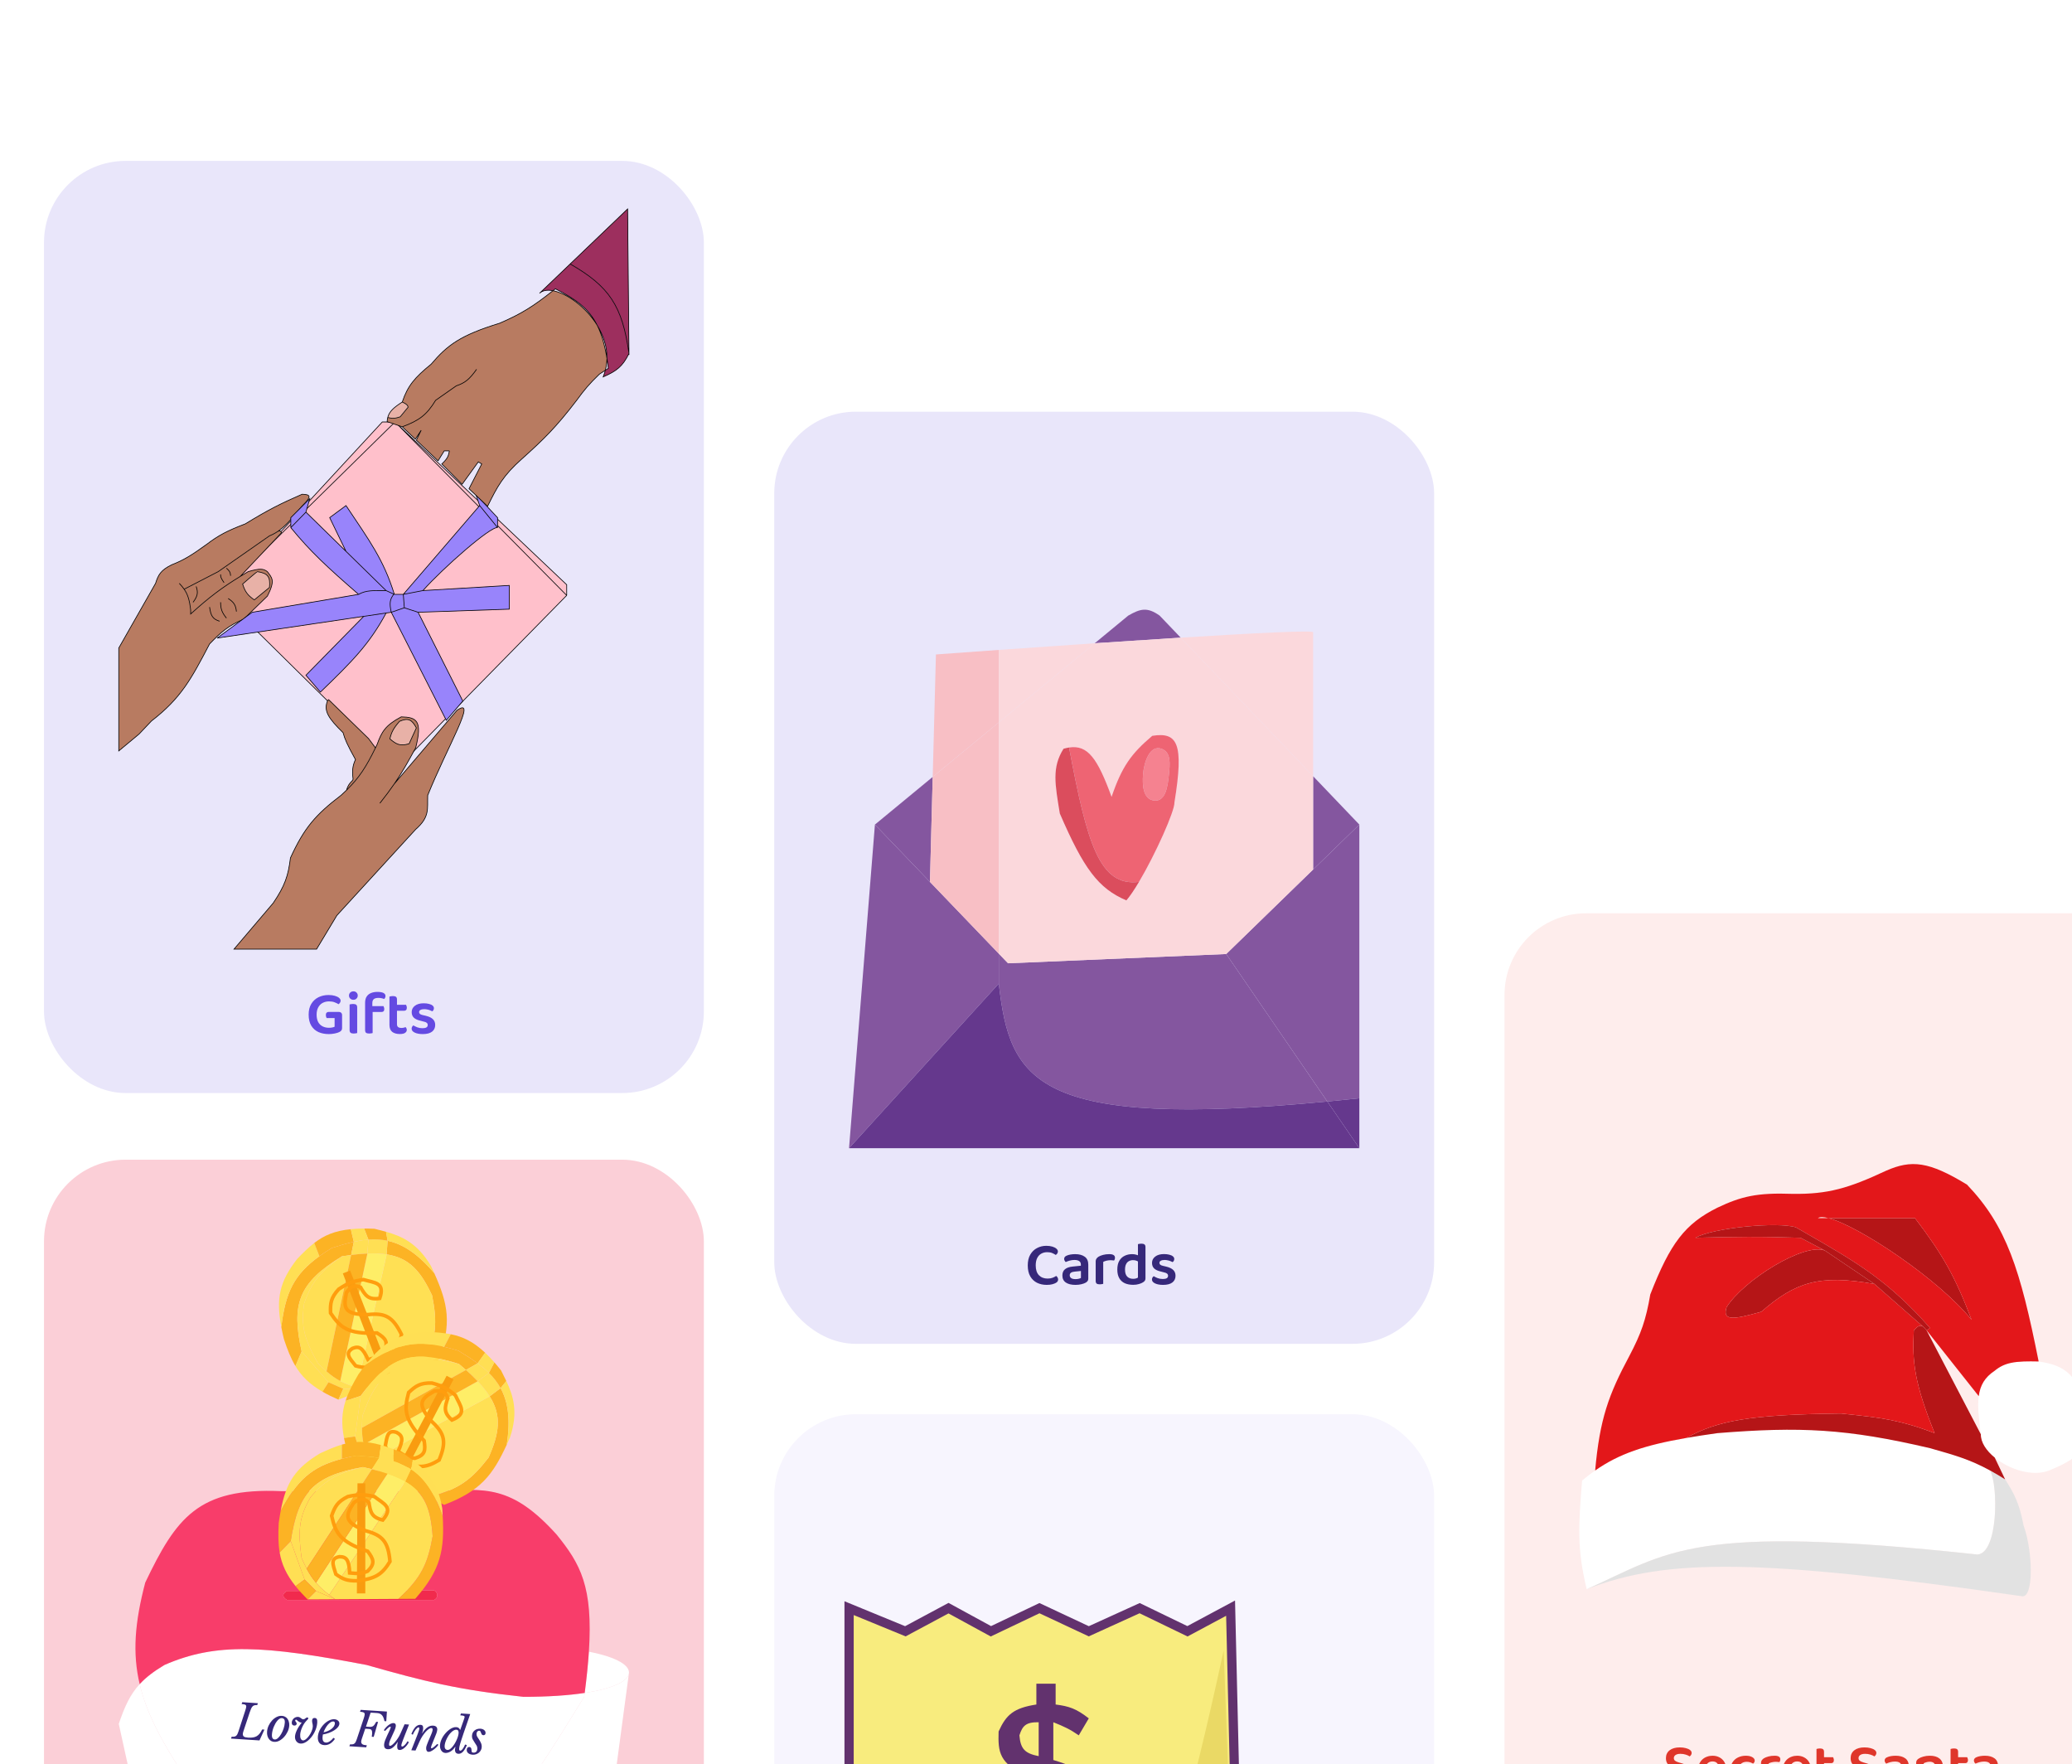 <svg width="471" height="401" viewBox="0 0 471 401" fill="none" xmlns="http://www.w3.org/2000/svg">
<g filter="url(#filter0_ddddddi_19014_201498)">
<rect x="10" y="228" width="150" height="211.856" rx="18.557" fill="#FBCFD7"/>
<path d="M99.692 273.532C102.767 265.189 101.82 260.701 98.723 253.812C94.958 249.361 91.57 247.184 88.105 246.429L87.89 249.525C93.081 250.334 95.642 253.364 98.224 258.847C99.431 264.984 99.287 268.484 96.133 274.941L99.692 273.532Z" fill="#FCB324"/>
<path d="M63.946 266.042C64.106 266.894 64.301 267.793 64.529 268.749C65.335 271.197 66.13 273.198 67.16 274.912L68.564 271.578C66.178 260.863 67.823 255.993 77.744 249.957C78.464 249.842 79.156 249.742 79.82 249.656L80.423 246.668C78.83 247.018 77.166 247.511 75.4 248.083C74.379 248.713 73.449 249.327 72.602 249.939C66.796 254.135 64.89 258.206 63.946 266.042Z" fill="#FCB324"/>
<path d="M69.145 260.643C68.326 265.863 69.227 268.853 72.246 274.25C72.947 274.946 73.591 275.565 74.227 276.119L79.82 249.656C79.156 249.742 78.464 249.842 77.744 249.957C72.951 253.308 70.913 255.562 69.145 260.643Z" fill="#FFDF54"/>
<path d="M82.79 280.226L96.133 274.941C99.287 268.484 99.431 264.984 98.224 258.847C95.642 253.364 93.081 250.334 87.89 249.525L81.157 279.8C81.665 279.946 82.208 280.088 82.79 280.226Z" fill="#FFE054"/>
<path d="M87.89 249.525C86.605 249.325 85.16 249.261 83.513 249.329L77.349 278.311C78.42 278.881 79.638 279.363 81.157 279.8L87.89 249.525Z" fill="#FEEE67"/>
<path d="M72.246 274.25C69.227 268.853 68.326 265.863 69.145 260.643C70.913 255.562 72.951 253.308 77.744 249.957C67.823 255.993 66.178 260.863 68.564 271.578L74.67 278.587L78.032 280.064L82.79 280.226C82.208 280.088 81.665 279.946 81.157 279.8C79.638 279.363 78.42 278.881 77.349 278.311C76.202 277.7 75.224 276.988 74.227 276.119C73.591 275.565 72.947 274.946 72.246 274.25Z" fill="#FFDF54"/>
<path d="M67.56 250.551C63.542 255.723 62.713 259.496 63.946 266.042C64.89 258.206 66.796 254.135 72.602 249.939L71.432 246.934C70.147 247.924 68.926 249.133 67.56 250.551Z" fill="#FFDF54"/>
<path d="M68.564 271.578L67.16 274.912C68.563 277.248 70.404 279.053 73.307 280.732L74.67 278.587L68.564 271.578Z" fill="#FFDF54"/>
<path d="M73.307 280.732C74.368 281.345 75.57 281.942 76.945 282.541L78.032 280.064L74.67 278.587L73.307 280.732Z" fill="#FCB324"/>
<path d="M76.945 282.541L82.79 280.226L78.032 280.064L76.945 282.541Z" fill="#FFDF54"/>
<path d="M72.602 249.939C73.449 249.327 74.379 248.713 75.4 248.083C77.166 247.511 78.83 247.018 80.423 246.668L79.744 243.797C76.064 244.164 73.652 245.223 71.432 246.934L72.602 249.939Z" fill="#FCB324"/>
<path d="M83.745 246.159C82.665 246.24 81.562 246.418 80.423 246.668L79.82 249.656C81.155 249.485 82.382 249.376 83.513 249.329L83.745 246.159Z" fill="#FFDF54"/>
<path d="M88.105 246.429C86.675 246.117 85.233 246.047 83.745 246.159L83.513 249.329C85.16 249.261 86.605 249.325 87.89 249.525L88.105 246.429Z" fill="#FFDF54"/>
<path d="M85.135 243.703C84.299 243.666 83.511 243.648 82.768 243.651L83.745 246.159C85.233 246.047 86.675 246.117 88.105 246.429L87.751 244.39C86.867 244.143 85.992 243.93 85.135 243.703Z" fill="#FCB324"/>
<path d="M79.744 243.797L80.423 246.668C81.562 246.418 82.665 246.24 83.745 246.159L82.768 243.651C81.669 243.656 80.667 243.705 79.744 243.797Z" fill="#FFDF54"/>
<path d="M98.723 253.812C98.487 253.288 98.239 252.75 97.979 252.195C94.894 246.918 91.257 245.374 87.751 244.39L88.105 246.429C91.57 247.184 94.958 249.361 98.723 253.812Z" fill="#FFDF54"/>
<path d="M83.513 249.329C82.382 249.376 81.155 249.485 79.82 249.656L74.227 276.119C75.224 276.988 76.202 277.7 77.349 278.311L83.513 249.329Z" fill="#FCB324"/>
<path d="M77.936 253.843L79.592 253.198L88.673 276.505L86.89 277.199L77.936 253.843Z" fill="#F99C10"/>
<path d="M80.17 270.869C81.662 270.298 82.429 270.722 83.675 273.464C85.362 272.977 86.278 272.677 87.347 271.594C88.353 269.311 87.57 268.556 85.709 267.391C79.023 267.684 77.372 266.155 75.14 262.854C75.066 260.626 75.198 259.401 76.99 257.439C78.993 256.11 80.206 255.589 82.594 255.255C85.274 256.036 87.567 255.898 86.313 259.528C83.695 259.891 83.057 258.858 81.944 256.976C80.251 256.307 79.697 256.947 78.76 258.216C78.02 261.625 78.13 263.246 83.64 263.21C87.64 262.772 89.309 263.76 91.265 267.72C90.677 271.023 89.662 272.578 85.848 274.525C83.861 275.351 82.768 275.371 80.845 274.861C79.404 273.06 78.331 271.996 80.17 270.869Z" stroke="#FF9D0E" stroke-width="0.82"/>
<path d="M116.581 374.677C122.048 367.407 126.962 359.596 132.796 350.082C132.836 349.784 132.875 349.489 132.913 349.196C129.279 349.749 124.647 350.082 118.99 350.082C103.965 348.478 96.448 346.561 83.315 342.838C59.978 338.379 49.111 337.713 37.388 342.838C34.937 344.298 33.15 345.673 31.75 347.198C33.236 353.482 36.483 359.843 41.763 367.851C54.062 365.163 61.613 365.773 75.387 367.851L116.581 374.677Z" fill="white"/>
<path d="M121.587 375.506C129.193 375.208 133.188 374.114 139.629 369.628L142.941 344.888C142.557 346.593 139.259 348.23 132.913 349.196C132.875 349.489 132.836 349.784 132.796 350.082C126.962 359.596 122.048 367.407 116.581 374.677L121.587 375.506Z" fill="white"/>
<path d="M31.374 376.736C33.655 372.093 35.41 369.805 41.763 367.851C36.483 359.843 33.236 353.482 31.75 347.198C29.581 349.559 28.342 352.28 27 356.233C28.458 362.749 31.374 375.971 31.374 376.736Z" fill="white"/>
<path d="M142.941 344.888C143.363 343.018 140.277 341.067 133.863 339.831C133.683 342.592 133.369 345.69 132.913 349.196C139.259 348.23 142.557 346.593 142.941 344.888Z" fill="white"/>
<path d="M58.044 385.347C52.912 380.164 47.874 374.64 41.763 367.851C35.41 369.805 33.655 372.093 31.374 376.736C29.971 381.867 49.283 387.159 58.044 385.347Z" fill="white"/>
<path fill-rule="evenodd" clip-rule="evenodd" d="M126.508 313.177C116.319 301.891 110.291 302.757 99.581 303.336H63.905C45.075 302.511 40.062 309.375 33.015 324.112C30.632 333.191 30.082 340.146 31.75 347.198C33.15 345.673 34.937 344.298 37.388 342.838C49.111 337.713 59.978 338.379 83.315 342.838C96.448 346.561 103.965 348.478 118.99 350.082C124.647 350.082 129.279 349.749 132.913 349.196C133.369 345.69 133.683 342.592 133.863 339.831C134.831 325.011 131.948 319.873 126.508 313.177ZM98.623 328.076H65.272C64.042 327.392 64.179 326.572 65.272 326.026L98.623 325.889C99.444 326.162 99.854 327.529 98.623 328.076Z" fill="#F83D6A"/>
<path d="M58.044 385.347C65.221 392.596 72.582 399.179 83.315 407.627C98.948 395.257 108.385 385.576 116.581 374.677L75.387 367.851C61.613 365.773 54.062 365.163 41.763 367.851C47.874 374.64 52.912 380.164 58.044 385.347Z" fill="#F83D6A"/>
<path d="M65.272 328.076H98.623C99.854 327.529 99.444 326.162 98.623 325.889L65.272 326.026C64.179 326.572 64.042 327.392 65.272 328.076Z" fill="#F12A4D"/>
<path d="M100.95 306.451C109.263 303.295 112.027 299.634 115.191 292.776C116.077 287.014 115.495 283.029 113.791 279.919L111.314 281.789C114.112 286.237 113.507 290.158 111.065 295.705C107.228 300.643 104.492 302.832 97.551 304.692L100.95 306.451Z" fill="#FCB324"/>
<path d="M83.136 274.568C82.598 275.248 82.048 275.986 81.477 276.785C80.16 279 79.172 280.913 78.554 282.815L81.992 281.686C88.508 272.853 93.262 270.896 104.328 274.419C104.888 274.886 105.417 275.342 105.918 275.788L108.568 274.281C107.258 273.308 105.795 272.377 104.203 271.421C103.058 271.063 101.984 270.765 100.967 270.528C93.99 268.902 89.668 270.137 83.136 274.568Z" fill="#FCB324"/>
<path d="M90.622 274.946C86.146 277.755 84.482 280.397 82.393 286.218C82.327 287.203 82.284 288.095 82.283 288.939L105.918 275.788C105.417 275.342 104.888 274.886 104.328 274.419C98.654 273.003 95.616 272.945 90.622 274.946Z" fill="#FFDF54"/>
<path d="M84.805 298.095L97.551 304.692C104.492 302.832 107.228 300.643 111.065 295.705C113.507 290.158 114.112 286.237 111.314 281.789L84.055 296.583C84.278 297.063 84.528 297.565 84.805 298.095Z" fill="#FFE054"/>
<path d="M111.314 281.789C110.622 280.689 109.721 279.556 108.589 278.359L82.679 292.733C82.952 293.915 83.388 295.15 84.055 296.583L111.314 281.789Z" fill="#FEEE67"/>
<path d="M82.393 286.218C84.482 280.397 86.146 277.755 90.622 274.946C95.616 272.945 98.654 273.003 104.328 274.419C93.262 270.896 88.508 272.853 81.992 281.686L80.712 290.893L81.805 294.399L84.805 298.095C84.528 297.565 84.278 297.063 84.055 296.583C83.388 295.15 82.952 293.915 82.679 292.733C82.387 291.467 82.282 290.261 82.283 288.939C82.284 288.095 82.327 287.203 82.393 286.218Z" fill="#FFDF54"/>
<path d="M97.195 267.126C90.656 267.49 87.265 269.341 83.136 274.568C89.668 270.137 93.99 268.902 100.967 270.528L102.465 267.673C100.875 267.353 99.162 267.225 97.195 267.126Z" fill="#FFDF54"/>
<path d="M81.992 281.686L78.554 282.815C77.713 285.407 77.561 287.98 78.2 291.273L80.712 290.893L81.992 281.686Z" fill="#FFDF54"/>
<path d="M78.2 291.273C78.433 292.476 78.772 293.774 79.222 295.205L81.805 294.399L80.712 290.893L78.2 291.273Z" fill="#FCB324"/>
<path d="M79.222 295.205L84.805 298.095L81.805 294.399L79.222 295.205Z" fill="#FFDF54"/>
<path d="M100.967 270.528C101.984 270.765 103.058 271.063 104.203 271.421C105.795 272.377 107.258 273.308 108.568 274.281L110.289 271.884C107.596 269.349 105.213 268.225 102.465 267.673L100.967 270.528Z" fill="#FCB324"/>
<path d="M111.133 276.453C110.363 275.692 109.505 274.976 108.568 274.281L105.918 275.788C106.923 276.683 107.811 277.536 108.589 278.359L111.133 276.453Z" fill="#FFDF54"/>
<path d="M113.791 279.919C113.088 278.636 112.194 277.501 111.133 276.453L108.589 278.359C109.721 279.556 110.622 280.689 111.314 281.789L113.791 279.919Z" fill="#FFDF54"/>
<path d="M113.898 275.89C113.377 275.234 112.873 274.629 112.383 274.07L111.133 276.453C112.194 277.501 113.088 278.636 113.791 279.919L115.096 278.314C114.703 277.484 114.289 276.685 113.898 275.89Z" fill="#FCB324"/>
<path d="M110.289 271.884L108.568 274.281C109.505 274.976 110.363 275.692 111.133 276.453L112.383 274.07C111.658 273.244 110.964 272.52 110.289 271.884Z" fill="#FFDF54"/>
<path d="M115.191 292.776C115.432 292.254 115.675 291.713 115.923 291.153C117.879 285.362 116.656 281.605 115.096 278.314L113.791 279.919C115.495 283.029 116.077 287.014 115.191 292.776Z" fill="#FFDF54"/>
<path d="M108.589 278.359C107.811 277.536 106.923 276.683 105.918 275.788L82.283 288.939C82.282 290.261 82.387 291.467 82.679 292.733L108.589 278.359Z" fill="#FCB324"/>
<path d="M101.523 277.115L103.097 277.941L91.475 300.091L89.781 299.202L101.523 277.115Z" fill="#F99C10"/>
<path d="M90.146 289.977C91.557 290.727 91.741 291.584 90.489 294.324C91.964 295.277 92.792 295.772 94.311 295.866C96.694 295.127 96.749 294.041 96.406 291.872C91.797 287.02 91.866 284.771 92.891 280.921C94.523 279.402 95.534 278.697 98.191 278.762C100.508 279.4 101.698 279.973 103.517 281.556C104.687 284.09 106.296 285.729 102.735 287.166C100.742 285.43 101.103 284.27 101.792 282.195C101.185 280.479 100.339 280.481 98.767 280.607C95.709 282.286 94.558 283.434 98.203 287.566C101.159 290.297 101.509 292.205 99.805 296.279C96.928 298.004 95.088 298.259 91.116 296.66C89.189 295.703 88.456 294.891 87.579 293.106C87.991 290.836 88.089 289.329 90.146 289.977Z" stroke="#FF9D0E" stroke-width="0.82"/>
<path d="M52.66 359.143C52.9 359.159 53.098 359.154 53.253 359.127C53.415 359.101 53.55 359.044 53.658 358.956C53.774 358.861 53.873 358.736 53.956 358.581C54.04 358.418 54.123 358.208 54.206 357.951L55.751 353.207C55.815 353.007 55.866 352.835 55.905 352.691C55.943 352.548 55.966 352.425 55.972 352.323C55.985 352.127 55.928 351.988 55.802 351.907C55.684 351.819 55.472 351.765 55.166 351.745L54.926 351.729L55.074 351.301L58.621 351.53L58.472 351.959C58.232 351.943 58.031 351.956 57.867 351.996C57.704 352.03 57.56 352.108 57.436 352.231C57.311 352.355 57.194 352.53 57.084 352.757C56.981 352.984 56.871 353.28 56.752 353.645L55.338 357.892C55.257 358.128 55.211 358.33 55.2 358.497C55.183 358.759 55.258 358.961 55.424 359.103C55.598 359.239 55.914 359.321 56.372 359.351C56.809 359.379 57.186 359.367 57.503 359.315C57.828 359.262 58.116 359.164 58.366 359.02C58.617 358.868 58.838 358.67 59.029 358.427C59.228 358.177 59.416 357.868 59.593 357.499L60.106 357.533L58.983 359.991L52.512 359.572L52.66 359.143ZM62.343 360.318C62.096 360.302 61.866 360.24 61.654 360.131C61.45 360.016 61.274 359.858 61.126 359.659C60.978 359.459 60.866 359.222 60.789 358.946C60.712 358.664 60.685 358.352 60.707 358.01C60.737 357.537 60.855 357.077 61.059 356.63C61.271 356.183 61.533 355.791 61.847 355.454C62.161 355.116 62.511 354.85 62.896 354.656C63.289 354.462 63.685 354.378 64.085 354.404C64.347 354.421 64.584 354.488 64.795 354.603C65.015 354.713 65.195 354.867 65.335 355.066C65.483 355.258 65.593 355.488 65.663 355.755C65.741 356.016 65.77 356.303 65.75 356.616C65.72 357.074 65.599 357.53 65.387 357.984C65.175 358.438 64.908 358.84 64.586 359.192C64.271 359.544 63.916 359.828 63.523 360.044C63.129 360.252 62.736 360.344 62.343 360.318ZM62.444 359.777C62.692 359.793 62.944 359.681 63.2 359.442C63.464 359.204 63.703 358.898 63.917 358.524C64.139 358.144 64.323 357.729 64.469 357.278C64.622 356.828 64.712 356.395 64.739 355.981C64.764 355.595 64.712 355.325 64.583 355.171C64.462 355.017 64.285 354.932 64.052 354.917C63.892 354.907 63.724 354.954 63.549 355.06C63.382 355.159 63.22 355.301 63.062 355.488C62.903 355.675 62.751 355.892 62.603 356.138C62.463 356.385 62.336 356.647 62.223 356.924C62.111 357.202 62.019 357.488 61.949 357.783C61.879 358.071 61.835 358.349 61.818 358.619C61.791 359.026 61.838 359.318 61.959 359.493C62.079 359.669 62.24 359.764 62.444 359.777ZM71.104 356.864C71.113 356.718 71.107 356.586 71.086 356.468C71.072 356.343 71.05 356.225 71.021 356.113C70.999 356.002 70.977 355.895 70.954 355.791C70.939 355.688 70.935 355.582 70.942 355.473C70.969 355.058 71.171 354.863 71.55 354.887C71.775 354.902 71.93 354.992 72.014 355.158C72.106 355.325 72.139 355.594 72.115 355.965C72.091 356.35 72.018 356.74 71.897 357.134C71.777 357.521 71.622 357.894 71.43 358.255C71.24 358.607 71.021 358.937 70.775 359.242C70.528 359.548 70.27 359.812 70 360.036C69.73 360.259 69.452 360.431 69.167 360.552C68.889 360.672 68.615 360.724 68.346 360.707C68.15 360.694 67.966 360.646 67.796 360.562C67.634 360.471 67.496 360.352 67.381 360.206C67.266 360.06 67.179 359.89 67.118 359.696C67.065 359.502 67.046 359.297 67.06 359.078C67.087 358.664 67.231 358.184 67.493 357.638C67.754 357.092 68.112 356.535 68.565 355.965L68.545 355.931C68.349 355.918 68.187 355.879 68.06 355.812C67.933 355.745 67.824 355.673 67.734 355.594C67.652 355.515 67.576 355.445 67.507 355.382C67.445 355.319 67.378 355.286 67.305 355.281C67.182 355.273 67.116 355.331 67.108 355.454C67.104 355.52 67.118 355.579 67.151 355.633C67.192 355.686 67.232 355.74 67.272 355.794C67.32 355.848 67.36 355.909 67.392 355.977C67.432 356.038 67.449 356.112 67.443 356.199C67.435 356.33 67.377 356.436 67.269 356.517C67.162 356.59 67.029 356.622 66.869 356.611C66.68 356.599 66.538 356.532 66.444 356.409C66.349 356.286 66.309 356.119 66.323 355.908C66.334 355.726 66.382 355.557 66.465 355.402C66.548 355.239 66.656 355.1 66.788 354.984C66.919 354.869 67.068 354.78 67.232 354.717C67.404 354.655 67.581 354.63 67.763 354.642C67.909 354.652 68.031 354.685 68.129 354.743C68.228 354.793 68.319 354.853 68.402 354.925C68.486 354.988 68.566 355.048 68.643 355.105C68.727 355.154 68.828 355.182 68.944 355.19C69.082 355.199 69.21 355.152 69.326 355.05C69.487 354.922 69.595 354.845 69.647 354.819C69.708 354.786 69.782 354.773 69.869 354.778C70.015 354.788 70.084 354.854 70.076 354.978C70.074 355.007 70.068 355.032 70.06 355.054C70.051 355.075 70.031 355.107 69.999 355.148C69.974 355.191 69.927 355.246 69.856 355.315C69.793 355.384 69.703 355.48 69.586 355.604C69.405 355.797 69.238 356.016 69.083 356.262C68.928 356.507 68.791 356.765 68.671 357.035C68.552 357.305 68.453 357.58 68.377 357.86C68.301 358.132 68.255 358.392 68.239 358.64C68.213 359.032 68.258 359.353 68.374 359.602C68.497 359.843 68.664 359.971 68.875 359.985C69.079 359.998 69.304 359.903 69.551 359.7C69.798 359.497 70.033 359.242 70.258 358.935C70.483 358.621 70.673 358.279 70.828 357.909C70.991 357.539 71.083 357.191 71.104 356.864ZM76.136 359.644C75.436 360.643 74.624 361.113 73.7 361.053C73.198 361.021 72.822 360.843 72.573 360.52C72.324 360.19 72.218 359.741 72.254 359.174C72.287 358.672 72.421 358.176 72.657 357.687C72.901 357.199 73.203 356.766 73.563 356.387C73.924 356.002 74.32 355.698 74.751 355.478C75.182 355.25 75.605 355.15 76.019 355.177C76.369 355.199 76.647 355.308 76.853 355.504C77.067 355.694 77.165 355.926 77.147 356.203C77.131 356.458 77.019 356.713 76.813 356.97C76.606 357.227 76.332 357.465 75.989 357.684C75.653 357.903 75.261 358.097 74.811 358.265C74.37 358.434 73.901 358.557 73.407 358.634C73.386 358.735 73.368 358.837 73.354 358.938C73.341 359.032 73.331 359.13 73.324 359.232C73.273 360.025 73.528 360.439 74.088 360.476C74.357 360.493 74.64 360.405 74.938 360.213C75.242 360.021 75.53 359.747 75.801 359.392L76.136 359.644ZM75.768 355.675C75.579 355.663 75.378 355.723 75.165 355.855C74.952 355.988 74.743 356.171 74.537 356.407C74.34 356.635 74.155 356.9 73.982 357.203C73.809 357.506 73.664 357.822 73.548 358.151C73.903 358.079 74.235 357.976 74.543 357.842C74.851 357.709 75.117 357.554 75.34 357.379C75.571 357.197 75.755 357.004 75.892 356.801C76.03 356.591 76.106 356.377 76.12 356.158C76.14 355.853 76.023 355.692 75.768 355.675ZM79.567 360.885C79.807 360.901 80.004 360.895 80.16 360.869C80.322 360.843 80.457 360.786 80.565 360.698C80.681 360.603 80.78 360.478 80.863 360.322C80.947 360.16 81.03 359.95 81.112 359.692L82.69 354.962C82.753 354.776 82.8 354.615 82.831 354.478C82.869 354.341 82.891 354.222 82.897 354.121C82.913 353.88 82.84 353.719 82.677 353.635C82.514 353.551 82.237 353.497 81.844 353.472L81.992 353.043L87.95 353.428L87.807 355.633L87.393 355.606C87.321 355.251 87.234 354.96 87.131 354.734C87.029 354.501 86.906 354.318 86.761 354.184C86.624 354.044 86.463 353.942 86.277 353.879C86.099 353.816 85.897 353.778 85.671 353.763L84.252 353.671L83.192 356.857L83.934 356.905C84.13 356.918 84.299 356.91 84.439 356.883C84.58 356.856 84.707 356.802 84.822 356.722C84.945 356.635 85.058 356.514 85.163 356.36C85.275 356.207 85.398 356.006 85.531 355.759L85.935 355.785L84.948 359.184L84.511 359.156C84.55 358.895 84.575 358.671 84.588 358.482C84.611 358.118 84.574 357.849 84.475 357.674C84.377 357.5 84.183 357.403 83.892 357.385L83.019 357.328L82.245 359.634C82.164 359.87 82.118 360.071 82.107 360.239C82.09 360.5 82.176 360.703 82.364 360.847C82.552 360.983 82.894 361.067 83.388 361.1L83.238 361.561L79.418 361.314L79.567 360.885ZM88.647 361.232C88.763 361.239 88.921 361.169 89.121 361.021C89.321 360.866 89.535 360.661 89.763 360.405C89.992 360.143 90.216 359.843 90.435 359.507C90.661 359.171 90.856 358.818 91.019 358.449L91.967 356.318L92.982 356.384L92.013 358.831C91.873 359.187 91.754 359.493 91.657 359.75C91.561 359.999 91.481 360.213 91.419 360.392C91.356 360.563 91.311 360.706 91.281 360.821C91.252 360.929 91.236 361.016 91.232 361.081C91.219 361.27 91.279 361.369 91.41 361.378C91.482 361.382 91.572 361.355 91.678 361.296C91.784 361.23 91.892 361.142 92.002 361.032C92.119 360.916 92.23 360.788 92.334 360.648C92.445 360.502 92.543 360.348 92.626 360.185L92.943 360.37C92.833 360.604 92.694 360.833 92.526 361.055C92.359 361.271 92.178 361.464 91.985 361.634C91.798 361.805 91.603 361.938 91.4 362.034C91.197 362.131 91 362.173 90.811 362.161C90.585 362.146 90.438 362.056 90.368 361.891C90.299 361.726 90.273 361.494 90.293 361.196C90.301 361.072 90.313 360.941 90.329 360.804C90.353 360.659 90.384 360.519 90.422 360.382L90.391 360.347C90.172 360.684 89.961 360.959 89.757 361.172C89.561 361.386 89.371 361.556 89.187 361.683C89.004 361.81 88.827 361.893 88.656 361.934C88.485 361.981 88.32 361.999 88.159 361.989C87.817 361.967 87.584 361.857 87.458 361.659C87.339 361.461 87.288 361.224 87.306 360.948C87.326 360.642 87.406 360.311 87.546 359.955C87.686 359.592 87.833 359.25 87.985 358.932C88.137 358.613 88.264 358.343 88.366 358.123C88.475 357.904 88.56 357.72 88.621 357.57C88.689 357.421 88.737 357.3 88.765 357.207C88.8 357.114 88.82 357.039 88.823 356.981C88.825 356.951 88.82 356.926 88.806 356.903C88.801 356.873 88.776 356.857 88.733 356.854C88.638 356.848 88.495 356.923 88.302 357.078C88.117 357.234 87.859 357.488 87.529 357.839L87.256 357.668C87.379 357.464 87.53 357.262 87.711 357.062C87.892 356.862 88.083 356.684 88.283 356.529C88.483 356.374 88.688 356.252 88.898 356.164C89.108 356.075 89.301 356.036 89.475 356.048C89.839 356.071 90.007 356.294 89.98 356.716C89.964 356.97 89.869 357.297 89.698 357.695C89.533 358.086 89.32 358.554 89.059 359.1C88.89 359.447 88.749 359.759 88.636 360.037C88.523 360.314 88.46 360.569 88.445 360.802C88.435 360.955 88.449 361.065 88.489 361.134C88.529 361.195 88.581 361.227 88.647 361.232ZM98.073 357.174C97.898 357.162 97.693 357.24 97.455 357.408C97.226 357.568 96.985 357.79 96.733 358.073C96.489 358.35 96.249 358.67 96.013 359.035C95.778 359.399 95.575 359.773 95.404 360.157L94.455 362.287L93.495 362.225L94.464 359.778C94.621 359.387 94.752 359.052 94.858 358.774C94.963 358.496 95.048 358.264 95.111 358.078C95.182 357.885 95.232 357.731 95.261 357.616C95.291 357.494 95.308 357.397 95.313 357.324C95.326 357.127 95.27 357.025 95.147 357.017C95.067 357.012 94.969 357.057 94.853 357.152C94.737 357.246 94.616 357.374 94.489 357.533C94.369 357.686 94.252 357.865 94.136 358.07C94.021 358.274 93.919 358.483 93.832 358.696L93.516 358.512C93.819 357.779 94.138 357.244 94.474 356.908C94.817 356.572 95.193 356.418 95.6 356.444C95.833 356.459 95.992 356.535 96.078 356.672C96.172 356.81 96.208 357.035 96.188 357.348C96.164 357.719 96.081 358.046 95.938 358.329L95.969 358.363C96.382 357.733 96.788 357.281 97.185 357.007C97.591 356.726 98.019 356.6 98.47 356.63C98.79 356.65 99.029 356.743 99.186 356.906C99.344 357.07 99.413 357.293 99.395 357.577C99.389 357.672 99.371 357.776 99.342 357.891C99.32 358.007 99.281 358.147 99.227 358.311C99.173 358.469 99.098 358.657 99.004 358.878C98.916 359.099 98.808 359.369 98.677 359.689C98.478 360.173 98.313 360.579 98.182 360.906C98.051 361.234 97.981 361.467 97.973 361.605C97.966 361.714 97.998 361.771 98.071 361.776C98.173 361.783 98.328 361.709 98.535 361.554C98.742 361.399 99.025 361.147 99.384 360.798L99.657 360.969C99.527 361.18 99.36 361.385 99.157 361.583C98.962 361.775 98.758 361.948 98.543 362.102C98.336 362.257 98.131 362.379 97.928 362.468C97.725 362.557 97.55 362.597 97.405 362.588C97.223 362.576 97.083 362.486 96.984 362.319C96.892 362.153 96.855 361.938 96.872 361.676C96.879 361.575 96.893 361.473 96.914 361.372C96.943 361.265 96.993 361.114 97.064 360.922C97.134 360.729 97.235 360.473 97.365 360.152C97.503 359.825 97.688 359.395 97.92 358.862C97.998 358.677 98.063 358.521 98.115 358.393C98.167 358.265 98.207 358.154 98.235 358.061C98.27 357.961 98.294 357.875 98.306 357.803C98.326 357.731 98.337 357.662 98.342 357.597C98.359 357.327 98.269 357.187 98.073 357.174ZM105.391 355.412C105.462 355.219 105.516 355.059 105.554 354.93C105.592 354.8 105.612 354.707 105.616 354.649C105.623 354.54 105.555 354.458 105.413 354.405C105.27 354.352 105.01 354.314 104.631 354.289L104.78 353.86L106.886 353.997L105.388 358.338C105.199 358.895 105.04 359.371 104.912 359.764C104.785 360.158 104.679 360.491 104.596 360.763C104.52 361.028 104.466 361.247 104.433 361.421C104.399 361.594 104.379 361.739 104.372 361.855C104.361 362.022 104.379 362.14 104.425 362.209C104.472 362.278 104.535 362.315 104.615 362.32C104.776 362.33 104.955 362.207 105.154 361.949C105.361 361.693 105.551 361.351 105.725 360.924L106.133 361.049C105.839 361.753 105.532 362.266 105.212 362.589C104.899 362.905 104.557 363.05 104.186 363.026C103.924 363.009 103.726 362.913 103.591 362.736C103.464 362.56 103.41 362.315 103.431 362.002C103.436 361.922 103.449 361.839 103.469 361.753C103.489 361.666 103.513 361.584 103.54 361.505L103.454 361.478C103.146 361.94 102.788 362.289 102.378 362.526C101.968 362.755 101.586 362.858 101.229 362.835C101.04 362.823 100.868 362.771 100.713 362.681C100.559 362.583 100.428 362.458 100.321 362.305C100.215 362.145 100.131 361.96 100.072 361.752C100.02 361.537 100.002 361.302 100.019 361.047C100.039 360.734 100.107 360.414 100.224 360.085C100.348 359.75 100.503 359.431 100.691 359.129C100.886 358.821 101.106 358.532 101.35 358.262C101.594 357.993 101.846 357.761 102.107 357.566C102.376 357.365 102.645 357.21 102.915 357.104C103.192 356.997 103.458 356.953 103.713 356.969C103.96 356.985 104.142 357.044 104.26 357.147C104.385 357.25 104.502 357.407 104.613 357.619L105.391 355.412ZM103.752 357.552C103.562 357.54 103.366 357.589 103.161 357.7C102.965 357.805 102.769 357.953 102.574 358.144C102.379 358.329 102.193 358.547 102.016 358.799C101.847 359.051 101.694 359.315 101.56 359.591C101.425 359.867 101.312 360.148 101.22 360.435C101.136 360.721 101.085 360.992 101.069 361.247C101.052 361.509 101.104 361.724 101.224 361.892C101.345 362.054 101.515 362.141 101.733 362.155C101.901 362.166 102.076 362.112 102.259 361.992C102.442 361.865 102.625 361.698 102.806 361.491C102.988 361.283 103.16 361.046 103.324 360.779C103.495 360.505 103.644 360.226 103.772 359.942C103.908 359.652 104.018 359.367 104.102 359.087C104.186 358.8 104.236 358.541 104.251 358.308C104.265 358.082 104.233 357.905 104.154 357.776C104.075 357.639 103.941 357.565 103.752 357.552ZM107.295 358.877C107.31 358.637 107.368 358.418 107.469 358.22C107.576 358.023 107.715 357.856 107.884 357.721C108.054 357.579 108.251 357.475 108.474 357.409C108.706 357.336 108.952 357.308 109.214 357.325C109.563 357.348 109.849 357.454 110.07 357.643C110.292 357.833 110.393 358.066 110.375 358.343C110.366 358.495 110.314 358.613 110.221 358.694C110.135 358.776 110.02 358.813 109.874 358.803C109.707 358.792 109.59 358.737 109.524 358.638C109.457 358.532 109.403 358.418 109.359 358.299C109.316 358.172 109.269 358.056 109.217 357.95C109.166 357.844 109.071 357.787 108.933 357.778C108.773 357.768 108.634 357.828 108.515 357.959C108.397 358.09 108.332 358.258 108.319 358.462C108.303 358.702 108.358 358.932 108.482 359.151C108.614 359.365 108.761 359.59 108.921 359.826C109.081 360.063 109.221 360.321 109.342 360.599C109.47 360.877 109.522 361.199 109.499 361.562C109.483 361.81 109.413 362.039 109.29 362.25C109.174 362.462 109.019 362.645 108.827 362.801C108.642 362.95 108.43 363.064 108.191 363.143C107.952 363.223 107.709 363.254 107.462 363.238C107.025 363.21 106.682 363.093 106.432 362.887C106.19 362.681 106.079 362.426 106.098 362.12C106.112 361.909 106.17 361.749 106.272 361.638C106.382 361.521 106.521 361.468 106.688 361.479C107.001 361.499 107.165 361.725 107.181 362.157C107.188 362.392 107.214 362.55 107.26 362.634C107.313 362.71 107.424 362.754 107.591 362.765C107.853 362.782 108.065 362.719 108.228 362.576C108.391 362.426 108.481 362.212 108.499 361.936C108.518 361.645 108.462 361.382 108.331 361.147C108.2 360.912 108.054 360.683 107.893 360.461C107.733 360.232 107.588 359.992 107.458 359.743C107.328 359.493 107.273 359.205 107.295 358.877Z" fill="#36287A"/>
<path d="M94.386 327.803C100.281 321.146 101.027 316.62 100.643 309.077C98.751 303.563 96.384 300.305 93.429 298.342L92.105 301.15C96.649 303.788 97.935 307.541 98.35 313.588C97.247 319.743 95.841 322.953 90.559 327.825L94.386 327.803Z" fill="#FCB324"/>
<path d="M63.798 307.847C63.638 308.699 63.494 309.608 63.359 310.581C63.222 313.154 63.235 315.307 63.573 317.279L66.092 314.681C67.758 303.832 71.059 299.891 82.495 297.869C83.207 298.023 83.888 298.18 84.539 298.342L86.185 295.776C84.573 295.524 82.845 295.38 80.991 295.272C79.811 295.487 78.722 295.722 77.71 295.985C70.777 297.787 67.523 300.888 63.798 307.847Z" fill="#FCB324"/>
<path d="M70.603 304.703C67.944 309.27 67.698 312.383 68.553 318.509C68.952 319.411 69.328 320.221 69.72 320.969L84.539 298.342C83.888 298.18 83.207 298.023 82.495 297.869C76.812 299.251 74.095 300.611 70.603 304.703Z" fill="#FFDF54"/>
<path d="M76.207 327.905L90.559 327.825C95.841 322.953 97.247 319.743 98.35 313.588C97.935 307.541 96.649 303.788 92.105 301.15L74.84 326.914C75.261 327.236 75.715 327.565 76.207 327.905Z" fill="#FFE054"/>
<path d="M92.105 301.15C90.981 300.497 89.657 299.912 88.099 299.378L71.833 324.145C72.624 325.065 73.584 325.956 74.84 326.914L92.105 301.15Z" fill="#FEEE67"/>
<path d="M68.553 318.509C67.698 312.383 67.944 309.27 70.603 304.703C74.095 300.611 76.812 299.251 82.495 297.869C71.059 299.891 67.758 303.832 66.092 314.681L69.236 323.429L71.833 326.026L76.207 327.905C75.715 327.565 75.261 327.236 74.84 326.914C73.584 325.956 72.624 325.065 71.833 324.145C70.986 323.159 70.333 322.14 69.72 320.969C69.328 320.221 68.952 319.411 68.553 318.509Z" fill="#FFDF54"/>
<path d="M72.79 294.725C67.169 298.086 65.026 301.3 63.798 307.847C67.523 300.888 70.777 297.787 77.71 295.985V292.761C76.154 293.217 74.577 293.899 72.79 294.725Z" fill="#FFDF54"/>
<path d="M66.092 314.681L63.573 317.279C64.032 319.965 65.092 322.314 67.188 324.933L69.236 323.429L66.092 314.681Z" fill="#FFDF54"/>
<path d="M67.188 324.933C67.954 325.889 68.857 326.882 69.92 327.94L71.833 326.026L69.236 323.429L67.188 324.933Z" fill="#FCB324"/>
<path d="M69.92 327.94L76.207 327.905L71.833 326.026L69.92 327.94Z" fill="#FFDF54"/>
<path d="M77.71 295.985C78.722 295.722 79.811 295.487 80.991 295.272C82.845 295.38 84.573 295.524 86.185 295.776L86.595 292.855C83.033 291.861 80.401 291.973 77.71 292.761V295.985Z" fill="#FCB324"/>
<path d="M89.466 296.509C88.43 296.192 87.337 295.957 86.185 295.776L84.539 298.342C85.844 298.668 87.027 299.011 88.099 299.378L89.466 296.509Z" fill="#FFDF54"/>
<path d="M93.429 298.342C92.211 297.533 90.892 296.944 89.466 296.509L88.099 299.378C89.657 299.912 90.981 300.497 92.105 301.15L93.429 298.342Z" fill="#FFDF54"/>
<path d="M91.653 294.725C90.886 294.386 90.159 294.084 89.466 293.818V296.509C90.892 296.944 92.211 297.533 93.429 298.342L93.84 296.315C93.106 295.763 92.368 295.248 91.653 294.725Z" fill="#FCB324"/>
<path d="M86.595 292.855L86.185 295.776C87.337 295.957 88.43 296.192 89.466 296.509V293.818C88.44 293.423 87.488 293.104 86.595 292.855Z" fill="#FFDF54"/>
<path d="M100.643 309.077C100.613 308.503 100.578 307.912 100.537 307.3C99.578 301.264 96.75 298.505 93.84 296.315L93.429 298.342C96.384 300.305 98.751 303.563 100.643 309.077Z" fill="#FFDF54"/>
<path d="M88.099 299.378C87.027 299.011 85.844 298.668 84.539 298.342L69.72 320.969C70.333 322.14 70.986 323.159 71.833 324.145L88.099 299.378Z" fill="#FCB324"/>
<path d="M81.262 301.56H83.039V326.573H81.125L81.262 301.56Z" fill="#F99C10"/>
<path d="M77.164 318.235C78.762 318.245 79.323 318.918 79.488 321.926C81.236 322.084 82.199 322.137 83.588 321.516C85.355 319.754 84.899 318.767 83.588 317.005C77.252 314.851 76.268 312.827 75.387 308.941C76.126 306.838 76.694 305.744 79.077 304.567C81.425 304.055 82.745 304.01 85.091 304.567C87.305 306.266 89.491 306.971 87.005 309.898C84.434 309.286 84.215 308.092 83.861 305.934C82.526 304.696 81.778 305.091 80.444 305.934C78.516 308.84 78.031 310.392 83.178 312.358C87.064 313.402 88.261 314.929 88.645 319.329C86.898 322.193 85.388 323.274 81.127 323.703C78.976 323.751 77.95 323.373 76.344 322.199C75.655 319.998 75.041 318.618 77.164 318.235Z" stroke="#FF9D0E" stroke-width="0.82"/>
</g>
<g filter="url(#filter1_ddddddi_19014_201498)">
<rect x="342" y="172" width="150" height="211.856" rx="18.557" fill="#FEEDEC"/>
<path d="M381.535 369.022C382.073 369.022 382.472 368.916 382.732 368.702C382.992 368.48 383.122 368.206 383.122 367.881C383.122 367.593 383.02 367.362 382.815 367.185C382.621 367 382.319 366.847 381.911 366.726L381.006 366.448C380.542 366.29 380.134 366.114 379.781 365.919C379.438 365.724 379.169 365.473 378.974 365.167C378.789 364.852 378.696 364.467 378.696 364.012C378.696 363.26 378.974 362.667 379.531 362.231C380.097 361.794 380.867 361.576 381.841 361.576C382.361 361.576 382.82 361.632 383.219 361.743C383.627 361.846 383.947 361.989 384.179 362.175C384.421 362.36 384.541 362.579 384.541 362.829C384.541 363.005 384.495 363.163 384.402 363.302C384.319 363.432 384.212 363.539 384.082 363.622C383.869 363.465 383.576 363.33 383.205 363.219C382.834 363.098 382.43 363.038 381.994 363.038C381.512 363.038 381.141 363.126 380.881 363.302C380.621 363.479 380.491 363.715 380.491 364.012C380.491 364.253 380.579 364.448 380.756 364.597C380.941 364.745 381.22 364.875 381.591 364.986L382.398 365.223C383.196 365.464 383.818 365.793 384.263 366.211C384.708 366.619 384.931 367.181 384.931 367.895C384.931 368.656 384.639 369.273 384.054 369.746C383.479 370.219 382.653 370.456 381.577 370.456C381.011 370.456 380.51 370.396 380.074 370.275C379.638 370.154 379.29 369.987 379.03 369.774C378.779 369.56 378.654 369.319 378.654 369.05C378.654 368.846 378.719 368.67 378.849 368.521C378.979 368.373 379.118 368.262 379.266 368.187C379.508 368.391 379.819 368.582 380.199 368.758C380.579 368.934 381.025 369.022 381.535 369.022ZM387.067 367.825L386.998 366.629L390.728 366.072C390.7 365.719 390.565 365.413 390.324 365.153C390.083 364.893 389.73 364.764 389.266 364.764C388.793 364.764 388.399 364.931 388.083 365.265C387.768 365.589 387.606 366.058 387.596 366.67L387.638 367.394C387.721 367.988 387.949 368.424 388.32 368.702C388.7 368.981 389.178 369.12 389.753 369.12C390.143 369.12 390.505 369.064 390.839 368.953C391.173 368.832 391.437 368.702 391.632 368.563C391.762 368.647 391.864 368.753 391.938 368.883C392.022 369.004 392.064 369.138 392.064 369.287C392.064 369.528 391.957 369.737 391.744 369.913C391.53 370.08 391.243 370.21 390.881 370.303C390.519 370.396 390.106 370.442 389.642 370.442C388.928 370.442 388.292 370.312 387.735 370.052C387.188 369.783 386.757 369.384 386.441 368.855C386.135 368.326 385.982 367.668 385.982 366.879C385.982 366.313 386.07 365.817 386.246 365.39C386.423 364.963 386.659 364.61 386.956 364.332C387.262 364.044 387.615 363.831 388.014 363.692C388.413 363.543 388.83 363.469 389.266 363.469C389.879 363.469 390.412 363.594 390.867 363.845C391.331 364.086 391.693 364.425 391.952 364.861C392.221 365.297 392.356 365.798 392.356 366.364C392.356 366.624 392.286 366.819 392.147 366.949C392.017 367.069 391.832 367.143 391.591 367.171L387.067 367.825ZM397.041 364.847C396.485 364.847 396.016 365.028 395.636 365.39C395.265 365.752 395.079 366.281 395.079 366.976C395.079 367.663 395.26 368.183 395.622 368.535C395.984 368.888 396.452 369.064 397.027 369.064C397.371 369.064 397.658 369.022 397.89 368.939C398.132 368.846 398.34 368.749 398.517 368.647C398.656 368.73 398.762 368.832 398.837 368.953C398.92 369.064 398.962 369.203 398.962 369.37C398.962 369.686 398.772 369.946 398.391 370.15C398.011 370.344 397.51 370.442 396.888 370.442C396.183 370.442 395.561 370.317 395.023 370.066C394.494 369.806 394.077 369.417 393.771 368.897C393.474 368.377 393.325 367.737 393.325 366.976C393.325 366.188 393.483 365.534 393.799 365.014C394.123 364.494 394.55 364.109 395.079 363.859C395.617 363.599 396.206 363.469 396.846 363.469C397.459 363.469 397.951 363.576 398.322 363.789C398.693 364.003 398.878 364.267 398.878 364.583C398.878 364.722 398.841 364.852 398.767 364.972C398.693 365.093 398.605 365.19 398.503 365.265C398.317 365.153 398.108 365.056 397.876 364.972C397.644 364.889 397.366 364.847 397.041 364.847ZM402.022 365.237V367.143H400.31V365.098C400.31 364.866 400.365 364.671 400.477 364.513C400.588 364.346 400.746 364.193 400.95 364.054C401.228 363.887 401.581 363.748 402.008 363.636C402.434 363.525 402.894 363.469 403.386 363.469C404.258 363.469 404.694 363.738 404.694 364.276C404.694 364.406 404.675 364.527 404.638 364.638C404.601 364.74 404.555 364.833 404.499 364.917C404.406 364.898 404.29 364.884 404.151 364.875C404.012 364.856 403.863 364.847 403.706 364.847C403.372 364.847 403.056 364.884 402.759 364.958C402.472 365.023 402.226 365.116 402.022 365.237ZM400.31 366.573L402.022 366.656V370.219C401.947 370.247 401.841 370.27 401.702 370.289C401.562 370.317 401.409 370.331 401.242 370.331C400.927 370.331 400.69 370.275 400.532 370.164C400.384 370.043 400.31 369.834 400.31 369.537V366.573ZM406.312 367.825L406.242 366.629L409.972 366.072C409.944 365.719 409.81 365.413 409.568 365.153C409.327 364.893 408.975 364.764 408.511 364.764C408.038 364.764 407.643 364.931 407.328 365.265C407.012 365.589 406.85 366.058 406.841 366.67L406.882 367.394C406.966 367.988 407.193 368.424 407.564 368.702C407.945 368.981 408.423 369.12 408.998 369.12C409.388 369.12 409.749 369.064 410.083 368.953C410.417 368.832 410.682 368.702 410.877 368.563C411.007 368.647 411.109 368.753 411.183 368.883C411.266 369.004 411.308 369.138 411.308 369.287C411.308 369.528 411.201 369.737 410.988 369.913C410.775 370.08 410.487 370.21 410.125 370.303C409.763 370.396 409.35 370.442 408.887 370.442C408.172 370.442 407.537 370.312 406.98 370.052C406.432 369.783 406.001 369.384 405.685 368.855C405.379 368.326 405.226 367.668 405.226 366.879C405.226 366.313 405.314 365.817 405.491 365.39C405.667 364.963 405.904 364.61 406.2 364.332C406.507 364.044 406.859 363.831 407.258 363.692C407.657 363.543 408.075 363.469 408.511 363.469C409.123 363.469 409.657 363.594 410.111 363.845C410.575 364.086 410.937 364.425 411.197 364.861C411.466 365.297 411.6 365.798 411.6 366.364C411.6 366.624 411.531 366.819 411.392 366.949C411.262 367.069 411.076 367.143 410.835 367.171L406.312 367.825ZM412.918 366.573H414.63V368.215C414.63 368.521 414.718 368.739 414.894 368.869C415.08 368.999 415.339 369.064 415.673 369.064C415.822 369.064 415.98 369.046 416.147 369.008C416.323 368.971 416.471 368.925 416.592 368.869C416.657 368.943 416.717 369.032 416.773 369.134C416.829 369.236 416.856 369.361 416.856 369.509C416.856 369.779 416.726 370.001 416.467 370.177C416.216 370.354 415.822 370.442 415.284 370.442C414.551 370.442 413.971 370.28 413.544 369.955C413.126 369.621 412.918 369.083 412.918 368.34V366.573ZM413.962 365.153V363.803H416.689C416.726 363.868 416.764 363.961 416.801 364.082C416.847 364.202 416.87 364.327 416.87 364.457C416.87 364.689 416.815 364.866 416.703 364.986C416.592 365.098 416.448 365.153 416.272 365.153H413.962ZM414.63 366.949H412.918V361.938C412.992 361.91 413.099 361.883 413.238 361.855C413.386 361.827 413.539 361.813 413.697 361.813C414.022 361.813 414.258 361.873 414.407 361.994C414.555 362.105 414.63 362.309 414.63 362.606V366.949ZM423.521 369.022C424.059 369.022 424.458 368.916 424.718 368.702C424.978 368.48 425.108 368.206 425.108 367.881C425.108 367.593 425.006 367.362 424.802 367.185C424.607 367 424.305 366.847 423.897 366.726L422.992 366.448C422.528 366.29 422.12 366.114 421.767 365.919C421.424 365.724 421.155 365.473 420.96 365.167C420.775 364.852 420.682 364.467 420.682 364.012C420.682 363.26 420.96 362.667 421.517 362.231C422.083 361.794 422.853 361.576 423.827 361.576C424.347 361.576 424.806 361.632 425.205 361.743C425.613 361.846 425.933 361.989 426.165 362.175C426.407 362.36 426.527 362.579 426.527 362.829C426.527 363.005 426.481 363.163 426.388 363.302C426.305 363.432 426.198 363.539 426.068 363.622C425.855 363.465 425.562 363.33 425.191 363.219C424.82 363.098 424.416 363.038 423.98 363.038C423.498 363.038 423.127 363.126 422.867 363.302C422.607 363.479 422.477 363.715 422.477 364.012C422.477 364.253 422.565 364.448 422.742 364.597C422.927 364.745 423.206 364.875 423.577 364.986L424.384 365.223C425.182 365.464 425.804 365.793 426.249 366.211C426.694 366.619 426.917 367.181 426.917 367.895C426.917 368.656 426.625 369.273 426.04 369.746C425.465 370.219 424.639 370.456 423.563 370.456C422.997 370.456 422.496 370.396 422.06 370.275C421.624 370.154 421.276 369.987 421.016 369.774C420.765 369.56 420.64 369.319 420.64 369.05C420.64 368.846 420.705 368.67 420.835 368.521C420.965 368.373 421.104 368.262 421.253 368.187C421.494 368.391 421.805 368.582 422.185 368.758C422.565 368.934 423.011 369.022 423.521 369.022ZM430.986 369.148C431.264 369.148 431.515 369.12 431.737 369.064C431.96 369.008 432.122 368.948 432.224 368.883V367.297L430.846 367.436C430.466 367.464 430.174 367.547 429.97 367.686C429.775 367.816 429.677 368.011 429.677 368.271C429.677 368.54 429.784 368.753 429.998 368.911C430.211 369.069 430.54 369.148 430.986 369.148ZM430.916 363.469C431.825 363.469 432.549 363.664 433.087 364.054C433.625 364.434 433.894 365.037 433.894 365.863V369.064C433.894 369.287 433.839 369.463 433.727 369.593C433.625 369.723 433.491 369.839 433.324 369.941C433.064 370.089 432.735 370.21 432.336 370.303C431.937 370.405 431.487 370.456 430.986 370.456C430.058 370.456 429.329 370.28 428.801 369.927C428.272 369.565 428.007 369.032 428.007 368.326C428.007 367.705 428.202 367.232 428.592 366.907C428.991 366.573 429.566 366.369 430.318 366.294L432.21 366.1V365.849C432.21 365.478 432.081 365.209 431.821 365.042C431.57 364.875 431.213 364.791 430.749 364.791C430.387 364.791 430.035 364.838 429.691 364.931C429.348 365.023 429.042 365.135 428.773 365.265C428.68 365.19 428.596 365.088 428.522 364.958C428.448 364.829 428.411 364.694 428.411 364.555C428.411 364.221 428.596 363.975 428.968 363.817C429.227 363.697 429.529 363.608 429.872 363.553C430.225 363.497 430.573 363.469 430.916 363.469ZM441.659 365.947V367.297H439.948V366.016C439.948 365.608 439.832 365.311 439.6 365.125C439.368 364.931 439.057 364.833 438.667 364.833C438.38 364.833 438.12 364.87 437.888 364.944C437.665 365.009 437.466 365.088 437.289 365.181V367.297H435.577V365.07C435.577 364.847 435.624 364.666 435.717 364.527C435.809 364.379 435.949 364.244 436.134 364.123C436.413 363.938 436.77 363.785 437.206 363.664C437.651 363.534 438.143 363.469 438.681 363.469C439.618 363.469 440.347 363.678 440.866 364.096C441.395 364.513 441.659 365.13 441.659 365.947ZM435.577 366.615H437.289V370.219C437.215 370.247 437.108 370.27 436.969 370.289C436.83 370.317 436.677 370.331 436.51 370.331C436.194 370.331 435.958 370.275 435.8 370.164C435.652 370.043 435.577 369.834 435.577 369.537V366.615ZM439.948 366.615H441.659V370.219C441.594 370.247 441.488 370.27 441.339 370.289C441.2 370.317 441.052 370.331 440.894 370.331C440.569 370.331 440.328 370.275 440.17 370.164C440.022 370.043 439.948 369.834 439.948 369.537V366.615ZM443.397 366.573H445.109V368.215C445.109 368.521 445.197 368.739 445.373 368.869C445.559 368.999 445.819 369.064 446.153 369.064C446.301 369.064 446.459 369.046 446.626 369.008C446.802 368.971 446.951 368.925 447.071 368.869C447.136 368.943 447.197 369.032 447.252 369.134C447.308 369.236 447.336 369.361 447.336 369.509C447.336 369.779 447.206 370.001 446.946 370.177C446.695 370.354 446.301 370.442 445.763 370.442C445.03 370.442 444.45 370.28 444.023 369.955C443.606 369.621 443.397 369.083 443.397 368.34V366.573ZM444.441 365.153V363.803H447.169C447.206 363.868 447.243 363.961 447.28 364.082C447.326 364.202 447.35 364.327 447.35 364.457C447.35 364.689 447.294 364.866 447.183 364.986C447.071 365.098 446.927 365.153 446.751 365.153H444.441ZM445.109 366.949H443.397V361.938C443.471 361.91 443.578 361.883 443.717 361.855C443.866 361.827 444.019 361.813 444.176 361.813C444.501 361.813 444.738 361.873 444.886 361.994C445.035 362.105 445.109 362.309 445.109 362.606V366.949ZM451.277 369.148C451.555 369.148 451.805 369.12 452.028 369.064C452.251 369.008 452.413 368.948 452.515 368.883V367.297L451.137 367.436C450.757 367.464 450.465 367.547 450.261 367.686C450.066 367.816 449.968 368.011 449.968 368.271C449.968 368.54 450.075 368.753 450.288 368.911C450.502 369.069 450.831 369.148 451.277 369.148ZM451.207 363.469C452.116 363.469 452.84 363.664 453.378 364.054C453.916 364.434 454.185 365.037 454.185 365.863V369.064C454.185 369.287 454.13 369.463 454.018 369.593C453.916 369.723 453.782 369.839 453.615 369.941C453.355 370.089 453.026 370.21 452.627 370.303C452.228 370.405 451.778 370.456 451.277 370.456C450.349 370.456 449.62 370.28 449.092 369.927C448.563 369.565 448.298 369.032 448.298 368.326C448.298 367.705 448.493 367.232 448.883 366.907C449.282 366.573 449.857 366.369 450.609 366.294L452.501 366.1V365.849C452.501 365.478 452.371 365.209 452.112 365.042C451.861 364.875 451.504 364.791 451.04 364.791C450.678 364.791 450.326 364.838 449.982 364.931C449.639 365.023 449.333 365.135 449.064 365.265C448.971 365.19 448.887 365.088 448.813 364.958C448.739 364.829 448.702 364.694 448.702 364.555C448.702 364.221 448.887 363.975 449.259 363.817C449.518 363.697 449.82 363.608 450.163 363.553C450.516 363.497 450.864 363.469 451.207 363.469Z" fill="#DF362B"/>
<path d="M359.638 300.925C358.841 310.824 358.416 316.371 360.689 325.621C379.439 317.266 384.178 310.668 449.493 317.74C454.223 317.449 454.282 302.151 452.383 298.641C447.657 296.057 444.165 295.122 438.721 293.568C419.791 289.129 409.212 288.638 390.378 290.152C387.797 290.515 385.445 290.876 383.284 291.252C373.838 292.895 368.036 294.841 362.605 298.641C361.61 299.337 360.628 300.095 359.638 300.925Z" fill="white"/>
<path d="M474.978 286.474C472.401 276.747 469.55 274.78 463.418 273.863C462.153 273.834 461.049 273.827 460.068 273.863C458.94 273.904 457.974 274.002 457.112 274.188C455.692 274.494 454.554 275.04 453.434 275.965C451.178 277.466 450.131 279.251 449.801 281.745C449.507 283.97 449.783 286.759 450.281 290.415C450.244 292.242 451.516 294.144 453.434 295.708C456.762 298.421 462.034 300.117 465.783 298.641C474.081 295.328 475.183 292.385 474.978 286.474Z" fill="white"/>
<path d="M460.002 311.171C459.019 306.104 457.943 304.03 455.799 300.662C454.573 299.887 453.447 299.222 452.383 298.641C454.282 302.151 454.223 317.449 449.493 317.74C384.178 310.668 379.439 317.266 360.689 325.621C379.041 318.47 400.268 318.695 459.477 327.198C462.374 328.048 462.147 317.033 460.002 311.171Z" fill="#E2E2E2"/>
<path d="M390.378 290.152C409.212 288.638 419.791 289.129 438.721 293.568C444.165 295.122 447.657 296.057 452.383 298.641C453.447 299.222 454.573 299.887 455.799 300.662L453.434 295.708C451.516 294.144 450.244 292.242 450.281 290.415L437.933 266.769C437.777 266.56 437.63 266.386 437.49 266.244L437.184 265.975C436.468 265.454 435.899 265.842 435.043 266.769C434.644 274.091 435.225 278.84 439.772 290.152C431.757 287.095 427.238 286.615 419.919 285.838C419.455 285.789 418.979 285.738 418.491 285.686C397.516 285.934 390.475 287.33 383.284 291.252C385.445 290.876 387.797 290.515 390.378 290.152Z" fill="#B51517"/>
<path d="M448.179 264.405C444.428 254.541 441.58 249.522 435.306 241.284H415.644C422.59 243.075 440.706 255.167 448.179 264.405Z" fill="#B51517"/>
<path d="M414.812 248.641C410.073 246.852 396.403 255.338 392.48 261.515C391.499 264.613 393.833 264.435 400.362 262.565C408.053 255.909 413.386 253.988 426.11 256.26L414.812 248.641Z" fill="#B51517"/>
<path fill-rule="evenodd" clip-rule="evenodd" d="M362.605 298.641C363.656 286.914 365.653 281.426 370.41 272.55C373.058 267.496 374.137 264.464 375.14 258.625C379.689 246.949 383.04 242.58 390.378 238.92C395.776 236.358 399.332 235.476 407.456 235.767C415.539 235.878 420.211 234.495 428.737 230.512C434.524 227.971 438.454 228.384 447.129 233.665C456.116 243.074 459.245 252.904 463.418 273.863C462.153 273.834 461.049 273.827 460.068 273.863C458.94 273.904 457.974 274.002 457.112 274.188C455.692 274.494 454.554 275.04 453.434 275.965C451.178 277.466 450.131 279.251 449.801 281.745L437.933 266.769C438.108 266.682 438.511 266.454 438.721 266.244C429.211 255.459 422.06 251.342 410.459 244.662C410.458 244.662 410.457 244.662 410.457 244.661C409.737 244.247 409 243.822 408.244 243.386C404.322 242.075 389.529 243.429 385.386 245.751C394.725 245.505 399.955 245.442 409.295 245.751L414.812 248.641C410.073 246.852 396.403 255.338 392.48 261.515C391.499 264.613 393.833 264.435 400.362 262.565C408.053 255.909 413.386 253.988 426.11 256.26L437.184 265.975C436.468 265.454 435.899 265.842 435.043 266.769C434.644 274.091 435.225 278.84 439.772 290.152C431.757 287.095 427.238 286.615 419.919 285.838C419.455 285.789 418.979 285.738 418.491 285.686C397.516 285.934 390.475 287.33 383.284 291.252C373.838 292.895 368.036 294.841 362.605 298.641ZM413.236 241.284H415.644C422.59 243.075 440.706 255.167 448.179 264.405C444.428 254.541 441.58 249.522 435.306 241.284H415.644C414.515 240.993 413.681 240.974 413.236 241.284Z" fill="#E3171A"/>
<path d="M414.812 248.641L426.11 256.26L437.184 265.975C437.283 266.047 437.384 266.136 437.49 266.244C437.63 266.386 437.777 266.56 437.933 266.769C438.108 266.682 438.511 266.454 438.721 266.244C429.211 255.459 422.06 251.342 410.459 244.662L410.457 244.661C409.737 244.247 409 243.822 408.244 243.386C404.322 242.075 389.529 243.429 385.386 245.751C394.725 245.505 399.955 245.442 409.295 245.751L414.812 248.641Z" fill="#B51517"/>
</g>
<g filter="url(#filter2_ddddddi_19014_201498)">
<rect x="10" y="1" width="150" height="211.856" rx="18.557" fill="#E9E6FA"/>
<path d="M77.76 195.141V198.092C77.76 198.315 77.709 198.491 77.607 198.621C77.514 198.751 77.361 198.871 77.148 198.983C76.907 199.113 76.559 199.224 76.104 199.317C75.659 199.409 75.209 199.456 74.754 199.456C73.873 199.456 73.084 199.303 72.388 198.997C71.702 198.681 71.159 198.199 70.76 197.549C70.361 196.89 70.161 196.051 70.161 195.03C70.161 194.047 70.366 193.225 70.774 192.567C71.182 191.908 71.725 191.412 72.402 191.077C73.089 190.743 73.845 190.576 74.671 190.576C75.227 190.576 75.71 190.637 76.118 190.757C76.536 190.878 76.856 191.036 77.079 191.231C77.31 191.425 77.426 191.639 77.426 191.871C77.426 192.047 77.375 192.205 77.273 192.344C77.18 192.483 77.074 192.59 76.953 192.664C76.703 192.506 76.406 192.363 76.062 192.233C75.719 192.093 75.297 192.024 74.796 192.024C74.258 192.024 73.771 192.14 73.335 192.372C72.908 192.604 72.574 192.947 72.333 193.402C72.091 193.847 71.971 194.39 71.971 195.03C71.971 195.717 72.091 196.283 72.333 196.728C72.574 197.164 72.908 197.489 73.335 197.702C73.761 197.916 74.244 198.022 74.782 198.022C75.051 198.022 75.297 197.999 75.52 197.953C75.752 197.906 75.933 197.851 76.062 197.786V195.809H74.253C74.216 195.744 74.174 195.652 74.128 195.531C74.091 195.401 74.072 195.271 74.072 195.141C74.072 194.891 74.128 194.71 74.239 194.599C74.351 194.478 74.504 194.418 74.699 194.418H77.037C77.25 194.418 77.422 194.483 77.552 194.613C77.691 194.742 77.76 194.919 77.76 195.141ZM79.331 190.702C79.331 190.433 79.423 190.205 79.609 190.02C79.804 189.834 80.045 189.741 80.332 189.741C80.629 189.741 80.866 189.834 81.042 190.02C81.228 190.205 81.321 190.433 81.321 190.702C81.321 190.962 81.228 191.189 81.042 191.384C80.866 191.569 80.629 191.662 80.332 191.662C80.045 191.662 79.804 191.569 79.609 191.384C79.423 191.189 79.331 190.962 79.331 190.702ZM79.47 195.573H81.195V199.219C81.121 199.247 81.014 199.27 80.875 199.289C80.736 199.317 80.583 199.331 80.416 199.331C80.101 199.331 79.864 199.275 79.706 199.164C79.549 199.043 79.47 198.834 79.47 198.537V195.573ZM81.195 196.45H79.47V192.72C79.544 192.692 79.651 192.669 79.79 192.65C79.938 192.622 80.096 192.608 80.263 192.608C80.588 192.608 80.824 192.669 80.973 192.789C81.121 192.901 81.195 193.109 81.195 193.416V196.45ZM84.371 194.432V193.096H87.169C87.206 193.16 87.243 193.253 87.28 193.374C87.326 193.485 87.35 193.615 87.35 193.764C87.35 193.996 87.294 194.167 87.183 194.279C87.081 194.381 86.932 194.432 86.737 194.432H84.371ZM84.636 192.427V194.223H82.993V192.358C82.993 191.773 83.109 191.3 83.341 190.938C83.583 190.567 83.912 190.298 84.329 190.131C84.756 189.955 85.239 189.867 85.777 189.867C86.38 189.867 86.839 189.946 87.155 190.103C87.47 190.261 87.628 190.498 87.628 190.813C87.628 190.952 87.595 191.082 87.531 191.203C87.475 191.314 87.405 191.407 87.322 191.481C87.145 191.407 86.946 191.347 86.723 191.3C86.51 191.254 86.283 191.231 86.041 191.231C85.55 191.231 85.192 191.323 84.97 191.509C84.747 191.694 84.636 192.001 84.636 192.427ZM82.993 193.736H84.705V199.219C84.631 199.247 84.524 199.27 84.385 199.289C84.246 199.317 84.093 199.331 83.926 199.331C83.61 199.331 83.374 199.275 83.216 199.164C83.068 199.043 82.993 198.834 82.993 198.537V193.736ZM88.529 195.573H90.241V197.215C90.241 197.521 90.329 197.739 90.505 197.869C90.691 197.999 90.951 198.064 91.285 198.064C91.433 198.064 91.591 198.046 91.758 198.008C91.934 197.971 92.083 197.925 92.203 197.869C92.268 197.943 92.328 198.032 92.384 198.134C92.44 198.236 92.468 198.361 92.468 198.509C92.468 198.779 92.338 199.001 92.078 199.177C91.827 199.354 91.433 199.442 90.895 199.442C90.162 199.442 89.582 199.28 89.155 198.955C88.738 198.621 88.529 198.083 88.529 197.34V195.573ZM89.573 194.153V192.803H92.301C92.338 192.868 92.375 192.961 92.412 193.082C92.458 193.202 92.481 193.327 92.481 193.457C92.481 193.689 92.426 193.866 92.314 193.986C92.203 194.098 92.059 194.153 91.883 194.153H89.573ZM90.241 195.949H88.529V190.938C88.603 190.91 88.71 190.883 88.849 190.855C88.998 190.827 89.151 190.813 89.308 190.813C89.633 190.813 89.87 190.873 90.018 190.994C90.167 191.105 90.241 191.309 90.241 191.606V195.949ZM98.927 197.382C98.927 198.032 98.686 198.542 98.204 198.913C97.721 199.275 97.021 199.456 96.102 199.456C95.36 199.456 94.752 199.344 94.279 199.122C93.806 198.899 93.569 198.602 93.569 198.231C93.569 198.073 93.606 197.93 93.68 197.8C93.755 197.66 93.852 197.554 93.973 197.48C94.232 197.647 94.534 197.795 94.877 197.925C95.221 198.055 95.61 198.12 96.046 198.12C96.835 198.12 97.229 197.879 97.229 197.396C97.229 197.192 97.16 197.03 97.021 196.909C96.881 196.779 96.668 196.686 96.38 196.631L95.587 196.422C94.91 196.273 94.404 196.041 94.07 195.726C93.745 195.41 93.583 194.988 93.583 194.459C93.583 193.875 93.824 193.397 94.307 193.026C94.789 192.646 95.457 192.455 96.311 192.455C96.756 192.455 97.155 192.502 97.508 192.594C97.86 192.678 98.134 192.803 98.329 192.97C98.533 193.137 98.635 193.337 98.635 193.569C98.635 193.726 98.598 193.87 98.524 194C98.459 194.121 98.371 194.214 98.259 194.279C98.148 194.214 97.995 194.144 97.8 194.07C97.614 193.986 97.401 193.921 97.16 193.875C96.918 193.819 96.677 193.791 96.436 193.791C96.074 193.791 95.787 193.852 95.573 193.972C95.369 194.084 95.267 194.246 95.267 194.459C95.267 194.617 95.327 194.752 95.448 194.863C95.569 194.974 95.773 195.063 96.06 195.127L96.77 195.294C97.522 195.471 98.069 195.731 98.412 196.074C98.756 196.408 98.927 196.844 98.927 197.382Z" fill="#644AE2"/>
<path d="M128.821 99.753L89.796 60.337L58.277 91.306L53.899 95.608L49.207 98.814L90.109 139.168L128.821 99.753Z" fill="#FFC0CB"/>
<path d="M89.796 60.337L128.821 99.753V97.328L89.796 60.337Z" fill="#FFC0CB"/>
<path d="M89.796 60.337H86.902L58.277 91.306L89.796 60.337Z" fill="#FFC0CB"/>
<path d="M89.796 60.337L128.821 99.753M89.796 60.337H86.902L58.277 91.306M89.796 60.337L58.277 91.306M89.796 60.337L128.821 97.328V99.753M128.821 99.753L90.109 139.168L49.207 98.814L53.899 95.608L58.277 91.306" stroke="black" stroke-width="0.156"/>
<path fill-rule="evenodd" clip-rule="evenodd" d="M26.996 111.719L35.364 97.016C35.987 95.013 36.586 93.999 39.04 92.793C41.654 91.772 43.406 90.733 46.939 88.179C49.717 86.065 51.688 85.052 55.776 83.487C60.97 80.303 63.778 78.898 68.68 76.761C70.624 76.814 70.922 77.247 68.68 79.42C66.49 82.064 65.041 83.936 63.156 85.21C62.996 85.317 62.834 85.421 62.668 85.52C62.227 85.783 61.759 86.017 61.25 86.224L49.598 94.357L41.862 98.346C42.679 99.524 43.091 100.806 43.341 103.116V103.976C47.685 100.053 50.434 98.013 54.603 95.447C55.173 95.095 55.77 94.734 56.401 94.357C59.236 93.522 59.919 93.725 60.781 94.357C61.786 95.739 62.662 96.27 60.781 99.91L55.385 105.149C51.953 106.625 50.336 107.994 47.642 110.78L47.622 110.82C43.502 118.678 41.185 123.096 34.426 128.298L31.61 131.27L26.996 135.102V111.719ZM55.15 97.172C56.219 96.234 58.388 94.357 58.513 94.357C60.94 94.723 61.485 95.548 61.25 97.954L57.809 100.77C56.196 99.662 55.696 98.834 55.15 97.172Z" fill="#B87B61"/>
<path d="M58.513 94.357C58.388 94.357 56.219 96.234 55.15 97.172C55.696 98.834 56.196 99.662 57.809 100.77L61.25 97.954C61.485 95.548 60.94 94.723 58.513 94.357Z" fill="#E8B1A7"/>
<path d="M61.25 86.224L49.598 94.357L41.862 98.346C42.679 99.524 43.091 100.806 43.341 103.116V103.976C47.685 100.053 50.434 98.013 54.603 95.447L63.987 85.52C63.817 85.094 63.603 84.982 63.156 85.21C62.996 85.317 62.834 85.421 62.668 85.52C62.227 85.783 61.759 86.017 61.25 86.224Z" fill="#B87B61"/>
<path d="M53.195 180.149L62.111 169.669C64.759 165.747 65.526 163.499 66.021 159.424C69.155 152.536 71.806 149.546 77.517 145.191C77.961 144.791 78.376 144.403 78.768 144.021C81.641 141.216 83.242 138.718 85.351 134.399C85.475 134.144 85.601 133.884 85.729 133.616C86.753 130.784 87.574 129.282 91.203 127.36C94.681 127.441 96.066 128.175 94.488 134.399C92.713 137.653 91.438 139.955 89.612 142.61L103.873 125.874C108.643 122.572 101.76 133.998 97.225 145.191C97.113 148.288 97.752 150.079 94.488 152.933L76.579 172.485L71.965 180.149H53.195Z" fill="#B87B61"/>
<path d="M80.176 141.75C79.339 142.58 79.043 143.08 78.768 144.021C81.641 141.216 83.242 138.718 85.351 134.399L83.774 132.287L74.702 123.45L74.467 123.684C73.524 125.967 74.604 127.634 77.986 130.957C78.378 132.401 78.897 133.61 80.802 137.058C80.141 138.515 80.033 139.502 80.254 141.515L80.176 141.75Z" fill="#B87B61"/>
<path d="M47.642 110.78C50.336 107.994 51.953 106.625 55.385 105.149L60.781 99.91C62.662 96.27 61.786 95.739 60.781 94.357C59.919 93.725 59.236 93.522 56.401 94.357C55.77 94.734 55.173 95.095 54.603 95.447M47.642 110.78L47.622 110.82M47.642 110.78C47.636 110.794 47.629 110.807 47.622 110.82M40.76 97.016C41.193 97.477 41.556 97.904 41.862 98.346M44.592 97.72C45.046 99.062 44.992 99.841 43.889 101.317M51.474 93.575C52.045 94.089 52.371 94.373 52.413 95.296M50.145 94.983C50.131 95.45 50.157 95.74 50.927 96.86M51.866 100.457C53.176 101.303 53.593 101.965 53.742 103.429M50.145 101.317C50.153 102.815 50.424 103.603 51.474 104.915M47.642 102.412C47.916 104.244 48.241 105.108 49.91 105.619M86.354 146.99C87.662 145.336 88.705 143.929 89.612 142.61M78.768 144.021C78.376 144.403 77.961 144.791 77.517 145.191C71.806 149.546 69.155 152.536 66.021 159.424C65.526 163.499 64.759 165.747 62.111 169.669L53.195 180.149H71.965L76.579 172.485L94.488 152.933C97.752 150.079 97.113 148.288 97.225 145.191C101.76 133.998 108.643 122.572 103.873 125.874L89.612 142.61M78.768 144.021C79.043 143.08 79.339 142.58 80.176 141.75L80.254 141.515C80.033 139.502 80.141 138.515 80.802 137.058C78.897 133.61 78.378 132.401 77.986 130.957C74.604 127.634 73.524 125.967 74.467 123.684L74.702 123.45L83.774 132.287L85.351 134.399M78.768 144.021C81.641 141.216 83.242 138.718 85.351 134.399M85.351 134.399C85.475 134.144 85.601 133.884 85.729 133.616C86.753 130.784 87.574 129.282 91.203 127.36C94.681 127.441 96.066 128.175 94.488 134.399C92.713 137.653 91.438 139.955 89.612 142.61M41.862 98.346C42.679 99.524 43.091 100.806 43.341 103.116V103.976C47.685 100.053 50.434 98.013 54.603 95.447M41.862 98.346L49.598 94.357L61.25 86.224C61.759 86.017 62.227 85.783 62.668 85.52M47.622 110.82C43.502 118.678 41.185 123.096 34.426 128.298L31.61 131.27L26.996 135.102V111.719L35.364 97.016C35.987 95.013 36.586 93.999 39.04 92.793C41.654 91.772 43.406 90.733 46.939 88.179C49.717 86.065 51.688 85.052 55.776 83.487C60.97 80.303 63.778 78.898 68.68 76.761C70.624 76.814 70.922 77.247 68.68 79.42C66.49 82.064 65.041 83.936 63.156 85.21M62.668 85.52C62.834 85.421 62.996 85.317 63.156 85.21M62.668 85.52C62.857 85.383 63.017 85.28 63.156 85.21M54.603 95.447L63.987 85.52C63.817 85.094 63.603 84.982 63.156 85.21M58.513 94.357C58.388 94.357 56.219 96.234 55.15 97.172C55.696 98.834 56.196 99.662 57.809 100.77L61.25 97.954C61.485 95.548 60.94 94.723 58.513 94.357Z" stroke="black" stroke-width="0.156"/>
<path d="M90.815 128.376C89.435 129.97 88.98 130.841 88.625 132.365C90.096 133.615 90.986 134.087 93.004 133.46L94.647 129.862C93.62 127.972 92.825 127.506 90.815 128.376Z" fill="#E8B1A7" stroke="black" stroke-width="0.156"/>
<path d="M81.51 99.519L57.344 103.585L49.367 109.451L82.683 104.513L87.766 103.759L88.939 103.585C88.506 101.605 88.576 100.673 89.536 99.469L87.766 98.658C84.936 98.661 83.205 98.539 81.51 99.519Z" fill="#9884FB"/>
<path d="M95.039 103.585L115.764 102.881V97.485L96.134 98.658L91.677 99.519L91.911 102.569L95.039 103.585Z" fill="#9884FB"/>
<path d="M88.939 103.585L101.452 128.142L105.206 123.762L95.039 103.585L91.911 102.569L88.939 103.585Z" fill="#9884FB"/>
<path d="M82.683 104.513L69.544 117.897L72.829 121.729C80.189 114.654 84.046 110.697 87.766 103.759L82.683 104.513Z" fill="#9884FB"/>
<path d="M78.655 89.743L87.766 98.658L89.536 99.469L89.643 99.519C87.191 91.566 83.882 87.184 78.655 79.341L74.941 82.079L78.655 89.743Z" fill="#9884FB"/>
<path d="M69.544 80.827L66.103 84.347C70.634 89.866 74.319 93.273 81.51 99.519C83.205 98.539 84.936 98.661 87.766 98.658L78.655 89.743L69.544 80.827Z" fill="#9884FB"/>
<path d="M91.677 99.519L96.134 98.658C100.771 93.464 111.536 84.009 113.105 84.347L109.038 79.341L91.677 99.519Z" fill="#9884FB"/>
<path d="M89.643 99.519L89.536 99.469C88.576 100.673 88.506 101.605 88.939 103.585L91.911 102.569L91.677 99.519H89.643Z" fill="#9884FB"/>
<path d="M108.178 76.839L109.038 79.341L113.105 84.347V82.079L108.178 76.839Z" fill="#9884FB"/>
<path d="M69.544 80.827L70.405 77.777L66.103 82.079V84.347L69.544 80.827Z" fill="#9884FB"/>
<path d="M69.544 80.827L70.405 77.777L66.103 82.079V84.347M69.544 80.827L66.103 84.347M69.544 80.827L78.655 89.743M87.766 98.658L78.655 89.743M87.766 98.658C84.936 98.661 83.205 98.539 81.51 99.519M87.766 98.658L89.536 99.469M66.103 84.347C70.634 89.866 74.319 93.273 81.51 99.519M81.51 99.519L57.344 103.585L49.367 109.451L82.683 104.513M88.939 103.585L101.452 128.142L105.206 123.762L95.039 103.585M88.939 103.585C88.506 101.605 88.576 100.673 89.536 99.469M88.939 103.585L91.911 102.569M88.939 103.585L87.766 103.759M95.039 103.585L115.764 102.881V97.485L96.134 98.658M95.039 103.585L91.911 102.569M96.134 98.658L91.677 99.519M96.134 98.658C100.771 93.464 111.536 84.009 113.105 84.347M91.677 99.519L109.038 79.341M91.677 99.519H89.643M91.677 99.519L91.911 102.569M109.038 79.341L108.178 76.839L113.105 82.079V84.347M109.038 79.341L113.105 84.347M78.655 89.743L74.941 82.079L78.655 79.341C83.882 87.184 87.191 91.566 89.643 99.519M89.643 99.519L89.536 99.469M82.683 104.513L69.544 117.897L72.829 121.729C80.189 114.654 84.046 110.697 87.766 103.759M82.683 104.513L87.766 103.759" stroke="black" stroke-width="0.156"/>
<path d="M142.666 11.928L129.606 24.427C138.465 29.507 141.463 33.919 142.976 44.755C142.951 41.946 142.763 22.144 142.666 11.928Z" fill="#9D2F5E"/>
<path d="M122.645 31.088C123.337 30.426 124.421 30.261 125.702 30.503C125.879 30.362 126.059 30.218 126.243 30.072C130.826 32.385 133.822 34.492 135.763 38.381C137.138 40.625 138.02 43.196 137.969 45.9C138.085 46.608 138.19 47.353 138.286 48.137L137.606 48.582C137.478 49.084 137.315 49.587 137.113 50.092C140.147 48.778 141.539 47.721 142.976 44.779L142.976 44.755C141.463 33.919 138.465 29.507 129.606 24.427L122.645 31.088Z" fill="#9D2F5E"/>
<path d="M113.573 37.892C104.718 40.615 101.745 42.795 98.01 47.199C94.226 50.269 92.679 52.126 91.441 55.801L91.498 55.83C92.236 56.2 92.668 56.417 92.771 56.974L90.972 59.164C89.77 59.583 89.164 59.568 88.138 59.321C88.065 59.609 88.021 59.919 88 60.259L91.441 61.432L94.413 64.248L95.742 62.214L94.647 64.482L99.575 69.174L100.982 66.906H102.155L102.144 66.962C101.94 67.994 101.822 68.589 100.435 69.878L105.049 74.493L108.725 69.409L109.507 69.878L106.613 75.509L110.836 79.498C113.059 74.965 114.421 72.474 118.579 68.783C123.559 64.317 126.328 61.634 131.091 55.41C132.831 53.018 133.932 51.709 136.253 49.467L137.606 48.582C137.836 47.678 137.952 46.782 137.969 45.9C137.457 42.767 136.745 40.346 135.763 38.381C133.178 34.16 128.848 31.098 125.702 30.503C121.313 33.985 118.588 35.742 113.573 37.892Z" fill="#B87B61"/>
<path d="M91.441 55.801C89.427 57.106 88.477 57.986 88.138 59.321C89.164 59.568 89.77 59.583 90.972 59.164L92.771 56.974C92.668 56.417 92.236 56.2 91.498 55.83L91.441 55.801Z" fill="#E8B1A7"/>
<path d="M129.606 24.427L142.666 11.928C142.763 22.144 142.951 41.946 142.976 44.755M129.606 24.427L122.645 31.088C123.337 30.426 124.421 30.261 125.702 30.503M129.606 24.427C138.465 29.507 141.463 33.919 142.976 44.755M142.979 45.087C142.979 45.071 142.978 44.965 142.976 44.779M91.441 55.801C92.679 52.126 94.226 50.269 98.01 47.199C101.745 42.795 104.718 40.615 113.573 37.892C118.588 35.742 121.313 33.985 125.702 30.503M91.441 55.801C89.427 57.106 88.477 57.986 88.138 59.321M91.441 55.801L91.498 55.83M91.441 55.801C91.46 55.811 91.479 55.82 91.498 55.83M91.441 61.432L88 60.259C88.021 59.919 88.065 59.609 88.138 59.321M91.441 61.432C95.284 60.01 96.999 58.747 99.027 55.41L103.719 52.126C105.685 51.471 106.711 50.663 108.334 48.372M91.441 61.432L94.413 64.248L95.742 62.214L94.647 64.482L99.575 69.174L100.982 66.906H102.155M88.138 59.321C89.164 59.568 89.77 59.583 90.972 59.164L92.771 56.974C92.668 56.417 92.236 56.2 91.498 55.83M102.155 66.906L102.144 66.962M102.155 66.906C102.152 66.925 102.148 66.944 102.144 66.962M142.976 44.755C142.977 44.761 142.978 44.768 142.979 44.774L142.976 44.779M142.976 44.755L142.976 44.779M142.976 44.755C142.976 44.763 142.976 44.771 142.976 44.779M125.702 30.503C125.879 30.362 126.059 30.218 126.243 30.072C130.826 32.385 133.822 34.492 135.763 38.381M125.702 30.503C128.848 31.098 133.178 34.16 135.763 38.381M135.763 38.381C137.138 40.625 138.02 43.196 137.969 45.9M135.763 38.381C136.745 40.346 137.457 42.767 137.969 45.9M137.969 45.9C138.085 46.608 138.19 47.353 138.286 48.137L137.606 48.582M137.969 45.9C137.952 46.782 137.836 47.678 137.606 48.582M137.606 48.582C137.478 49.084 137.315 49.587 137.113 50.092C140.147 48.778 141.539 47.721 142.976 44.779M137.606 48.582L136.253 49.467C133.932 51.709 132.831 53.018 131.091 55.41C126.328 61.634 123.559 64.317 118.579 68.783C114.421 72.474 113.059 74.965 110.836 79.498L106.613 75.509L109.507 69.878L108.725 69.409L105.049 74.493L100.435 69.878C101.822 68.589 101.94 67.994 102.144 66.962" stroke="black" stroke-width="0.156"/>
</g>
<g filter="url(#filter3_ddddddi_19014_201498)">
<rect x="176" y="58" width="150" height="211.856" rx="18.557" fill="#E9E6FA"/>
<path d="M240.474 248.871C240.474 249.047 240.423 249.205 240.321 249.344C240.228 249.474 240.116 249.576 239.987 249.65C239.755 249.492 239.486 249.349 239.179 249.219C238.873 249.089 238.497 249.024 238.052 249.024C237.532 249.024 237.073 249.14 236.674 249.372C236.285 249.594 235.978 249.933 235.756 250.388C235.542 250.833 235.436 251.381 235.436 252.03C235.436 253.014 235.681 253.76 236.173 254.271C236.665 254.772 237.319 255.022 238.136 255.022C238.572 255.022 238.947 254.962 239.263 254.841C239.578 254.721 239.852 254.582 240.084 254.424C240.205 254.498 240.307 254.609 240.39 254.758C240.483 254.897 240.529 255.055 240.529 255.231C240.529 255.389 240.488 255.533 240.404 255.663C240.33 255.792 240.195 255.908 240.001 256.01C239.806 256.122 239.537 256.224 239.193 256.317C238.859 256.409 238.437 256.456 237.927 256.456C237.129 256.456 236.401 256.298 235.742 255.983C235.092 255.658 234.577 255.171 234.197 254.521C233.816 253.863 233.626 253.032 233.626 252.03C233.626 251.056 233.816 250.239 234.197 249.581C234.577 248.922 235.088 248.425 235.728 248.091C236.368 247.748 237.069 247.576 237.829 247.576C238.368 247.576 238.831 247.637 239.221 247.757C239.62 247.878 239.926 248.036 240.14 248.231C240.362 248.425 240.474 248.639 240.474 248.871ZM244.475 255.148C244.754 255.148 245.004 255.12 245.227 255.064C245.45 255.008 245.612 254.948 245.714 254.883V253.297L244.336 253.436C243.956 253.464 243.663 253.547 243.459 253.686C243.264 253.816 243.167 254.011 243.167 254.271C243.167 254.54 243.274 254.753 243.487 254.911C243.701 255.069 244.03 255.148 244.475 255.148ZM244.406 249.469C245.315 249.469 246.039 249.664 246.577 250.054C247.115 250.434 247.384 251.037 247.384 251.863V255.064C247.384 255.287 247.328 255.463 247.217 255.593C247.115 255.723 246.98 255.839 246.813 255.941C246.554 256.089 246.224 256.21 245.825 256.303C245.426 256.405 244.976 256.456 244.475 256.456C243.547 256.456 242.819 256.28 242.29 255.927C241.761 255.565 241.497 255.032 241.497 254.326C241.497 253.705 241.692 253.232 242.081 252.907C242.48 252.573 243.056 252.369 243.807 252.294L245.7 252.1V251.849C245.7 251.478 245.57 251.209 245.31 251.042C245.06 250.875 244.703 250.791 244.239 250.791C243.877 250.791 243.524 250.838 243.181 250.931C242.838 251.023 242.531 251.135 242.262 251.265C242.17 251.19 242.086 251.088 242.012 250.958C241.938 250.829 241.901 250.694 241.901 250.555C241.901 250.221 242.086 249.975 242.457 249.817C242.717 249.697 243.019 249.608 243.362 249.553C243.714 249.497 244.062 249.469 244.406 249.469ZM250.779 251.237V253.143H249.067V251.098C249.067 250.866 249.123 250.671 249.234 250.513C249.345 250.346 249.503 250.193 249.707 250.054C249.986 249.887 250.338 249.748 250.765 249.636C251.192 249.525 251.651 249.469 252.143 249.469C253.015 249.469 253.451 249.738 253.451 250.276C253.451 250.406 253.433 250.527 253.395 250.638C253.358 250.74 253.312 250.833 253.256 250.917C253.163 250.898 253.048 250.884 252.908 250.875C252.769 250.856 252.621 250.847 252.463 250.847C252.129 250.847 251.813 250.884 251.517 250.958C251.229 251.023 250.983 251.116 250.779 251.237ZM249.067 252.573L250.779 252.656V256.219C250.705 256.247 250.598 256.27 250.459 256.289C250.32 256.317 250.167 256.331 250 256.331C249.684 256.331 249.448 256.275 249.29 256.164C249.141 256.043 249.067 255.834 249.067 255.537V252.573ZM258.674 254.8V250.43H260.386V254.981C260.386 255.185 260.339 255.356 260.246 255.496C260.163 255.625 260.024 255.751 259.829 255.871C259.606 256.02 259.3 256.15 258.91 256.261C258.53 256.382 258.094 256.442 257.602 256.442C256.869 256.442 256.229 256.321 255.682 256.08C255.143 255.83 254.726 255.449 254.429 254.939C254.132 254.419 253.984 253.765 253.984 252.976C253.984 252.169 254.132 251.506 254.429 250.986C254.735 250.467 255.143 250.086 255.654 249.845C256.164 249.594 256.73 249.469 257.352 249.469C257.695 249.469 258.006 249.511 258.284 249.594C258.572 249.678 258.804 249.775 258.98 249.887V251.348C258.832 251.209 258.637 251.088 258.395 250.986C258.154 250.884 257.876 250.833 257.56 250.833C257.217 250.833 256.906 250.907 256.628 251.056C256.35 251.195 256.132 251.427 255.974 251.752C255.816 252.067 255.737 252.48 255.737 252.99C255.737 253.714 255.904 254.243 256.238 254.577C256.572 254.911 257.022 255.078 257.588 255.078C257.839 255.078 258.052 255.05 258.228 254.994C258.405 254.939 258.553 254.874 258.674 254.8ZM260.386 250.777L258.674 250.791V247.201C258.739 247.182 258.841 247.159 258.98 247.131C259.128 247.103 259.282 247.089 259.439 247.089C259.773 247.089 260.014 247.15 260.163 247.27C260.311 247.382 260.386 247.586 260.386 247.883V250.777ZM267.217 254.382C267.217 255.032 266.976 255.542 266.493 255.913C266.011 256.275 265.31 256.456 264.392 256.456C263.65 256.456 263.042 256.344 262.569 256.122C262.095 255.899 261.859 255.602 261.859 255.231C261.859 255.073 261.896 254.93 261.97 254.8C262.044 254.66 262.142 254.554 262.262 254.48C262.522 254.647 262.824 254.795 263.167 254.925C263.51 255.055 263.9 255.12 264.336 255.12C265.125 255.12 265.519 254.879 265.519 254.396C265.519 254.192 265.45 254.03 265.31 253.909C265.171 253.779 264.958 253.686 264.67 253.631L263.877 253.422C263.2 253.273 262.694 253.041 262.36 252.726C262.035 252.41 261.873 251.988 261.873 251.459C261.873 250.875 262.114 250.397 262.596 250.026C263.079 249.646 263.747 249.455 264.601 249.455C265.046 249.455 265.445 249.502 265.797 249.594C266.15 249.678 266.424 249.803 266.619 249.97C266.823 250.137 266.925 250.337 266.925 250.569C266.925 250.726 266.888 250.87 266.813 251C266.749 251.121 266.66 251.214 266.549 251.279C266.438 251.214 266.285 251.144 266.09 251.07C265.904 250.986 265.691 250.921 265.45 250.875C265.208 250.819 264.967 250.791 264.726 250.791C264.364 250.791 264.076 250.852 263.863 250.972C263.659 251.084 263.557 251.246 263.557 251.459C263.557 251.617 263.617 251.752 263.738 251.863C263.858 251.974 264.062 252.063 264.35 252.127L265.06 252.294C265.811 252.471 266.359 252.731 266.702 253.074C267.045 253.408 267.217 253.844 267.217 254.382Z" fill="#36287A"/>
<path d="M198.884 151.841L193 225.392L227.043 187.986V181.174L211.392 164.87L198.884 151.841Z" fill="#84569F"/>
<path d="M212.021 141.006L198.884 151.841L211.392 164.87L212.021 141.006Z" fill="#84569F"/>
<path d="M278.739 181.261L229.145 183.363L227.043 181.174V187.986C229.566 210.165 235.211 221.105 301.723 214.779L278.739 181.261Z" fill="#84569F"/>
<path d="M309 151.841L298.493 162.056L278.739 181.261L301.723 214.779C304.072 214.556 306.497 214.311 309 214.044V151.841Z" fill="#84569F"/>
<path d="M309 151.841L298.493 140.847V162.056L309 151.841Z" fill="#84569F"/>
<path d="M263.609 104.348C260.818 102.371 259.253 102.74 256.464 104.348L248.848 110.63C255.546 110.178 262.218 109.742 268.396 109.358L263.609 104.348Z" fill="#84569F"/>
<path d="M193 225.392H309L301.723 214.779C235.211 221.105 229.566 210.165 227.043 187.986L193 225.392Z" fill="#65388D"/>
<path d="M309 225.392V214.044C306.497 214.311 304.072 214.556 301.723 214.779L309 225.392Z" fill="#65388D"/>
<path d="M211.392 164.87L227.043 181.174V128.615L212.021 141.006L211.392 164.87Z" fill="#F8BFC5"/>
<path d="M227.043 112.142C221.839 112.512 216.984 112.863 212.754 113.174L212.021 141.006L227.043 128.615V112.142Z" fill="#F8BFC5"/>
<path fill-rule="evenodd" clip-rule="evenodd" d="M229.145 183.363L278.739 181.261L298.493 162.056V140.847L268.396 109.358C262.218 109.742 255.546 110.178 248.848 110.63L227.043 128.615V181.174L229.145 183.363ZM252.681 145.537C255.027 138.645 257.148 135.721 261.928 131.667C267.644 130.772 269.183 133.274 266.971 146.798C267.062 148.732 262.654 158.568 258.911 164.87C257.866 166.629 256.873 168.113 256.043 169.073C249.643 166.346 246.328 161.834 240.913 149.319C239.84 142.712 239.054 138.895 241.754 134.609C242.194 134.481 242.613 134.385 243.014 134.323C247.283 133.661 249.485 136.817 252.681 145.537Z" fill="#FBD8DC"/>
<path d="M298.493 140.847V108.131C298.493 107.646 285.287 108.307 268.396 109.358L298.493 140.847Z" fill="#FBD8DC"/>
<path d="M248.848 110.63C241.399 111.132 233.918 111.653 227.043 112.142V128.615L248.848 110.63Z" fill="#FBD8DC"/>
<path d="M264.029 134.609C266.28 135.411 265.946 138.115 265.71 140.493C265.449 143.127 264.977 146.679 262.348 146.377C259.864 146.092 259.643 142.986 259.826 140.493C260.033 137.677 261.369 133.662 264.029 134.609Z" fill="#F58290"/>
<path fill-rule="evenodd" clip-rule="evenodd" d="M261.928 131.667C257.148 135.721 255.027 138.645 252.681 145.537C249.485 136.817 247.283 133.661 243.014 134.323C247.106 155.976 249.858 166.003 258.911 164.87C262.654 158.568 267.062 148.732 266.971 146.798C269.183 133.274 267.644 130.772 261.928 131.667ZM265.71 140.493C265.946 138.115 266.28 135.411 264.029 134.609C261.369 133.662 260.033 137.677 259.826 140.493C259.643 142.986 259.864 146.092 262.348 146.377C264.977 146.679 265.449 143.127 265.71 140.493Z" fill="#EE6473"/>
<path d="M240.913 149.319C246.328 161.834 249.643 166.346 256.043 169.073C256.873 168.113 257.866 166.629 258.911 164.87C249.858 166.003 247.106 155.976 243.014 134.323C242.613 134.385 242.194 134.481 241.754 134.609C239.054 138.895 239.84 142.712 240.913 149.319Z" fill="#DB4D5D"/>
</g>
<g filter="url(#filter4_ddddddi_19014_201498)">
<rect x="176" y="285.855" width="150" height="211.856" rx="18.557" fill="#F7F5FE"/>
<path d="M205.801 335.184L193.012 329.928V443.98C193.381 455.25 196.105 459.854 208.779 462.726L288.844 460.816C286.815 459.794 284.854 458.181 282.712 456.068L282 425.935L279.733 329.928L269.923 335.184L259.06 329.928L247.498 335.184L236.285 329.928L225.248 335.184L215.612 329.928L205.801 335.184Z" fill="#F8EC7E"/>
<path d="M308.991 456.068V422.957L299.355 427.862L288.844 422.957L282 425.935L282.712 456.068C284.854 458.181 286.815 459.794 288.844 460.816C293.881 463.354 299.333 462.244 308.991 456.068Z" fill="#F8EC7E"/>
<path d="M282 425.935L279.733 329.928L269.923 335.184L259.06 329.928L247.498 335.184L236.285 329.928L225.248 335.184L215.612 329.928L205.801 335.184L193.012 329.928V443.98C193.381 455.25 196.105 459.854 208.779 462.726L288.844 460.816M282 425.935L282.712 456.068C284.854 458.181 286.815 459.794 288.844 460.816M282 425.935L288.844 422.957L299.355 427.862L308.991 422.957V456.068C299.333 462.244 293.881 463.354 288.844 460.816" stroke="#62326E" stroke-width="2.102"/>
<path d="M208.254 459.923C250.748 441.622 262.984 409.483 278.157 339.563L282.712 459.923H208.254Z" fill="#EAD965"/>
<path fill-rule="evenodd" clip-rule="evenodd" d="M245.22 358.835L247.497 354.981C244.681 352.77 243.014 352.218 239.964 351.827V347.097H235.584V351.827C230.439 352.623 228.728 354.123 226.999 357.959C226.868 362.66 227.031 365.238 233.832 368.296H236.11V377.23C232.607 376.808 230.951 375.644 228.051 373.376C228.051 373.797 226.416 376.121 225.598 377.23C228.941 379.689 230.842 381.039 235.584 381.61V385.815H239.439V381.61C243.918 381.181 245.818 379.926 248.198 376.179C249.283 368.939 246.876 366.66 239.439 364.441V355.857C241.916 356.844 243.232 357.454 245.22 358.835ZM239.439 377.23V369.522C241.172 369.86 242.157 369.946 243.643 372.15C243.43 376.406 242.204 377.036 239.439 377.23ZM236.11 363.565V355.857C233.189 355.81 232.43 356.666 231.73 358.835C231.984 361.901 232.945 362.935 236.11 363.565Z" fill="#62326E"/>
<path d="M207.73 396.502H265.895M207.73 411.043H265.895M207.73 425.584H265.895M207.73 438.549H265.895" stroke="#62326E" stroke-width="3.504"/>
</g>
<defs>
<filter id="filter0_ddddddi_19014_201498" x="0.722" y="227.227" width="168.557" height="240.464" filterUnits="userSpaceOnUse" color-interpolation-filters="sRGB">
<feFlood flood-opacity="0" result="BackgroundImageFix"/>
<feColorMatrix in="SourceAlpha" type="matrix" values="0 0 0 0 0 0 0 0 0 0 0 0 0 0 0 0 0 0 127 0" result="hardAlpha"/>
<feMorphology radius="0.773" operator="dilate" in="SourceAlpha" result="effect1_dropShadow_19014_201498"/>
<feOffset/>
<feComposite in2="hardAlpha" operator="out"/>
<feColorMatrix type="matrix" values="0 0 0 0 0.212 0 0 0 0 0.157 0 0 0 0 0.48 0 0 0 0.06 0"/>
<feBlend mode="normal" in2="BackgroundImageFix" result="effect1_dropShadow_19014_201498"/>
<feColorMatrix in="SourceAlpha" type="matrix" values="0 0 0 0 0 0 0 0 0 0 0 0 0 0 0 0 0 0 127 0" result="hardAlpha"/>
<feMorphology radius="0.387" operator="erode" in="SourceAlpha" result="effect2_dropShadow_19014_201498"/>
<feOffset/>
<feGaussianBlur stdDeviation="0.387"/>
<feComposite in2="hardAlpha" operator="out"/>
<feColorMatrix type="matrix" values="0 0 0 0 0.212 0 0 0 0 0.157 0 0 0 0 0.48 0 0 0 0.04 0"/>
<feBlend mode="normal" in2="effect1_dropShadow_19014_201498" result="effect2_dropShadow_19014_201498"/>
<feColorMatrix in="SourceAlpha" type="matrix" values="0 0 0 0 0 0 0 0 0 0 0 0 0 0 0 0 0 0 127 0" result="hardAlpha"/>
<feMorphology radius="1.16" operator="erode" in="SourceAlpha" result="effect3_dropShadow_19014_201498"/>
<feOffset dy="2.32"/>
<feGaussianBlur stdDeviation="1.16"/>
<feComposite in2="hardAlpha" operator="out"/>
<feColorMatrix type="matrix" values="0 0 0 0 0.212 0 0 0 0 0.157 0 0 0 0 0.48 0 0 0 0.06 0"/>
<feBlend mode="normal" in2="effect2_dropShadow_19014_201498" result="effect3_dropShadow_19014_201498"/>
<feColorMatrix in="SourceAlpha" type="matrix" values="0 0 0 0 0 0 0 0 0 0 0 0 0 0 0 0 0 0 127 0" result="hardAlpha"/>
<feMorphology radius="2.32" operator="erode" in="SourceAlpha" result="effect4_dropShadow_19014_201498"/>
<feOffset dy="4.639"/>
<feGaussianBlur stdDeviation="2.32"/>
<feComposite in2="hardAlpha" operator="out"/>
<feColorMatrix type="matrix" values="0 0 0 0 0.212 0 0 0 0 0.157 0 0 0 0 0.48 0 0 0 0.04 0"/>
<feBlend mode="normal" in2="effect3_dropShadow_19014_201498" result="effect4_dropShadow_19014_201498"/>
<feColorMatrix in="SourceAlpha" type="matrix" values="0 0 0 0 0 0 0 0 0 0 0 0 0 0 0 0 0 0 127 0" result="hardAlpha"/>
<feMorphology radius="4.639" operator="erode" in="SourceAlpha" result="effect5_dropShadow_19014_201498"/>
<feOffset dy="9.278"/>
<feGaussianBlur stdDeviation="4.639"/>
<feComposite in2="hardAlpha" operator="out"/>
<feColorMatrix type="matrix" values="0 0 0 0 0.212 0 0 0 0 0.157 0 0 0 0 0.48 0 0 0 0.04 0"/>
<feBlend mode="normal" in2="effect4_dropShadow_19014_201498" result="effect5_dropShadow_19014_201498"/>
<feColorMatrix in="SourceAlpha" type="matrix" values="0 0 0 0 0 0 0 0 0 0 0 0 0 0 0 0 0 0 127 0" result="hardAlpha"/>
<feMorphology radius="9.278" operator="erode" in="SourceAlpha" result="effect6_dropShadow_19014_201498"/>
<feOffset dy="18.557"/>
<feGaussianBlur stdDeviation="9.278"/>
<feComposite in2="hardAlpha" operator="out"/>
<feColorMatrix type="matrix" values="0 0 0 0 0.212 0 0 0 0 0.157 0 0 0 0 0.48 0 0 0 0.12 0"/>
<feBlend mode="normal" in2="effect5_dropShadow_19014_201498" result="effect6_dropShadow_19014_201498"/>
<feBlend mode="normal" in="SourceGraphic" in2="effect6_dropShadow_19014_201498" result="shape"/>
<feColorMatrix in="SourceAlpha" type="matrix" values="0 0 0 0 0 0 0 0 0 0 0 0 0 0 0 0 0 0 127 0" result="hardAlpha"/>
<feOffset dy="0.773"/>
<feGaussianBlur stdDeviation="0.773"/>
<feComposite in2="hardAlpha" operator="arithmetic" k2="-1" k3="1"/>
<feColorMatrix type="matrix" values="0 0 0 0 1 0 0 0 0 1 0 0 0 0 1 0 0 0 1 0"/>
<feBlend mode="normal" in2="shape" result="effect7_innerShadow_19014_201498"/>
</filter>
<filter id="filter1_ddddddi_19014_201498" x="332.722" y="171.227" width="168.557" height="240.464" filterUnits="userSpaceOnUse" color-interpolation-filters="sRGB">
<feFlood flood-opacity="0" result="BackgroundImageFix"/>
<feColorMatrix in="SourceAlpha" type="matrix" values="0 0 0 0 0 0 0 0 0 0 0 0 0 0 0 0 0 0 127 0" result="hardAlpha"/>
<feMorphology radius="0.773" operator="dilate" in="SourceAlpha" result="effect1_dropShadow_19014_201498"/>
<feOffset/>
<feComposite in2="hardAlpha" operator="out"/>
<feColorMatrix type="matrix" values="0 0 0 0 0.212 0 0 0 0 0.157 0 0 0 0 0.48 0 0 0 0.06 0"/>
<feBlend mode="normal" in2="BackgroundImageFix" result="effect1_dropShadow_19014_201498"/>
<feColorMatrix in="SourceAlpha" type="matrix" values="0 0 0 0 0 0 0 0 0 0 0 0 0 0 0 0 0 0 127 0" result="hardAlpha"/>
<feMorphology radius="0.387" operator="erode" in="SourceAlpha" result="effect2_dropShadow_19014_201498"/>
<feOffset/>
<feGaussianBlur stdDeviation="0.387"/>
<feComposite in2="hardAlpha" operator="out"/>
<feColorMatrix type="matrix" values="0 0 0 0 0.212 0 0 0 0 0.157 0 0 0 0 0.48 0 0 0 0.04 0"/>
<feBlend mode="normal" in2="effect1_dropShadow_19014_201498" result="effect2_dropShadow_19014_201498"/>
<feColorMatrix in="SourceAlpha" type="matrix" values="0 0 0 0 0 0 0 0 0 0 0 0 0 0 0 0 0 0 127 0" result="hardAlpha"/>
<feMorphology radius="1.16" operator="erode" in="SourceAlpha" result="effect3_dropShadow_19014_201498"/>
<feOffset dy="2.32"/>
<feGaussianBlur stdDeviation="1.16"/>
<feComposite in2="hardAlpha" operator="out"/>
<feColorMatrix type="matrix" values="0 0 0 0 0.212 0 0 0 0 0.157 0 0 0 0 0.48 0 0 0 0.06 0"/>
<feBlend mode="normal" in2="effect2_dropShadow_19014_201498" result="effect3_dropShadow_19014_201498"/>
<feColorMatrix in="SourceAlpha" type="matrix" values="0 0 0 0 0 0 0 0 0 0 0 0 0 0 0 0 0 0 127 0" result="hardAlpha"/>
<feMorphology radius="2.32" operator="erode" in="SourceAlpha" result="effect4_dropShadow_19014_201498"/>
<feOffset dy="4.639"/>
<feGaussianBlur stdDeviation="2.32"/>
<feComposite in2="hardAlpha" operator="out"/>
<feColorMatrix type="matrix" values="0 0 0 0 0.212 0 0 0 0 0.157 0 0 0 0 0.48 0 0 0 0.04 0"/>
<feBlend mode="normal" in2="effect3_dropShadow_19014_201498" result="effect4_dropShadow_19014_201498"/>
<feColorMatrix in="SourceAlpha" type="matrix" values="0 0 0 0 0 0 0 0 0 0 0 0 0 0 0 0 0 0 127 0" result="hardAlpha"/>
<feMorphology radius="4.639" operator="erode" in="SourceAlpha" result="effect5_dropShadow_19014_201498"/>
<feOffset dy="9.278"/>
<feGaussianBlur stdDeviation="4.639"/>
<feComposite in2="hardAlpha" operator="out"/>
<feColorMatrix type="matrix" values="0 0 0 0 0.212 0 0 0 0 0.157 0 0 0 0 0.48 0 0 0 0.04 0"/>
<feBlend mode="normal" in2="effect4_dropShadow_19014_201498" result="effect5_dropShadow_19014_201498"/>
<feColorMatrix in="SourceAlpha" type="matrix" values="0 0 0 0 0 0 0 0 0 0 0 0 0 0 0 0 0 0 127 0" result="hardAlpha"/>
<feMorphology radius="9.278" operator="erode" in="SourceAlpha" result="effect6_dropShadow_19014_201498"/>
<feOffset dy="18.557"/>
<feGaussianBlur stdDeviation="9.278"/>
<feComposite in2="hardAlpha" operator="out"/>
<feColorMatrix type="matrix" values="0 0 0 0 0.212 0 0 0 0 0.157 0 0 0 0 0.48 0 0 0 0.12 0"/>
<feBlend mode="normal" in2="effect5_dropShadow_19014_201498" result="effect6_dropShadow_19014_201498"/>
<feBlend mode="normal" in="SourceGraphic" in2="effect6_dropShadow_19014_201498" result="shape"/>
<feColorMatrix in="SourceAlpha" type="matrix" values="0 0 0 0 0 0 0 0 0 0 0 0 0 0 0 0 0 0 127 0" result="hardAlpha"/>
<feOffset dy="0.773"/>
<feGaussianBlur stdDeviation="0.773"/>
<feComposite in2="hardAlpha" operator="arithmetic" k2="-1" k3="1"/>
<feColorMatrix type="matrix" values="0 0 0 0 1 0 0 0 0 1 0 0 0 0 1 0 0 0 1 0"/>
<feBlend mode="normal" in2="shape" result="effect7_innerShadow_19014_201498"/>
</filter>
<filter id="filter2_ddddddi_19014_201498" x="0.722" y="0.227" width="168.557" height="240.464" filterUnits="userSpaceOnUse" color-interpolation-filters="sRGB">
<feFlood flood-opacity="0" result="BackgroundImageFix"/>
<feColorMatrix in="SourceAlpha" type="matrix" values="0 0 0 0 0 0 0 0 0 0 0 0 0 0 0 0 0 0 127 0" result="hardAlpha"/>
<feMorphology radius="0.773" operator="dilate" in="SourceAlpha" result="effect1_dropShadow_19014_201498"/>
<feOffset/>
<feComposite in2="hardAlpha" operator="out"/>
<feColorMatrix type="matrix" values="0 0 0 0 0.212 0 0 0 0 0.157 0 0 0 0 0.48 0 0 0 0.06 0"/>
<feBlend mode="normal" in2="BackgroundImageFix" result="effect1_dropShadow_19014_201498"/>
<feColorMatrix in="SourceAlpha" type="matrix" values="0 0 0 0 0 0 0 0 0 0 0 0 0 0 0 0 0 0 127 0" result="hardAlpha"/>
<feMorphology radius="0.387" operator="erode" in="SourceAlpha" result="effect2_dropShadow_19014_201498"/>
<feOffset/>
<feGaussianBlur stdDeviation="0.387"/>
<feComposite in2="hardAlpha" operator="out"/>
<feColorMatrix type="matrix" values="0 0 0 0 0.212 0 0 0 0 0.157 0 0 0 0 0.48 0 0 0 0.04 0"/>
<feBlend mode="normal" in2="effect1_dropShadow_19014_201498" result="effect2_dropShadow_19014_201498"/>
<feColorMatrix in="SourceAlpha" type="matrix" values="0 0 0 0 0 0 0 0 0 0 0 0 0 0 0 0 0 0 127 0" result="hardAlpha"/>
<feMorphology radius="1.16" operator="erode" in="SourceAlpha" result="effect3_dropShadow_19014_201498"/>
<feOffset dy="2.32"/>
<feGaussianBlur stdDeviation="1.16"/>
<feComposite in2="hardAlpha" operator="out"/>
<feColorMatrix type="matrix" values="0 0 0 0 0.212 0 0 0 0 0.157 0 0 0 0 0.48 0 0 0 0.06 0"/>
<feBlend mode="normal" in2="effect2_dropShadow_19014_201498" result="effect3_dropShadow_19014_201498"/>
<feColorMatrix in="SourceAlpha" type="matrix" values="0 0 0 0 0 0 0 0 0 0 0 0 0 0 0 0 0 0 127 0" result="hardAlpha"/>
<feMorphology radius="2.32" operator="erode" in="SourceAlpha" result="effect4_dropShadow_19014_201498"/>
<feOffset dy="4.639"/>
<feGaussianBlur stdDeviation="2.32"/>
<feComposite in2="hardAlpha" operator="out"/>
<feColorMatrix type="matrix" values="0 0 0 0 0.212 0 0 0 0 0.157 0 0 0 0 0.48 0 0 0 0.04 0"/>
<feBlend mode="normal" in2="effect3_dropShadow_19014_201498" result="effect4_dropShadow_19014_201498"/>
<feColorMatrix in="SourceAlpha" type="matrix" values="0 0 0 0 0 0 0 0 0 0 0 0 0 0 0 0 0 0 127 0" result="hardAlpha"/>
<feMorphology radius="4.639" operator="erode" in="SourceAlpha" result="effect5_dropShadow_19014_201498"/>
<feOffset dy="9.278"/>
<feGaussianBlur stdDeviation="4.639"/>
<feComposite in2="hardAlpha" operator="out"/>
<feColorMatrix type="matrix" values="0 0 0 0 0.212 0 0 0 0 0.157 0 0 0 0 0.48 0 0 0 0.04 0"/>
<feBlend mode="normal" in2="effect4_dropShadow_19014_201498" result="effect5_dropShadow_19014_201498"/>
<feColorMatrix in="SourceAlpha" type="matrix" values="0 0 0 0 0 0 0 0 0 0 0 0 0 0 0 0 0 0 127 0" result="hardAlpha"/>
<feMorphology radius="9.278" operator="erode" in="SourceAlpha" result="effect6_dropShadow_19014_201498"/>
<feOffset dy="18.557"/>
<feGaussianBlur stdDeviation="9.278"/>
<feComposite in2="hardAlpha" operator="out"/>
<feColorMatrix type="matrix" values="0 0 0 0 0.212 0 0 0 0 0.157 0 0 0 0 0.48 0 0 0 0.12 0"/>
<feBlend mode="normal" in2="effect5_dropShadow_19014_201498" result="effect6_dropShadow_19014_201498"/>
<feBlend mode="normal" in="SourceGraphic" in2="effect6_dropShadow_19014_201498" result="shape"/>
<feColorMatrix in="SourceAlpha" type="matrix" values="0 0 0 0 0 0 0 0 0 0 0 0 0 0 0 0 0 0 127 0" result="hardAlpha"/>
<feOffset dy="0.773"/>
<feGaussianBlur stdDeviation="0.773"/>
<feComposite in2="hardAlpha" operator="arithmetic" k2="-1" k3="1"/>
<feColorMatrix type="matrix" values="0 0 0 0 1 0 0 0 0 1 0 0 0 0 1 0 0 0 1 0"/>
<feBlend mode="normal" in2="shape" result="effect7_innerShadow_19014_201498"/>
</filter>
<filter id="filter3_ddddddi_19014_201498" x="166.722" y="57.227" width="168.557" height="240.464" filterUnits="userSpaceOnUse" color-interpolation-filters="sRGB">
<feFlood flood-opacity="0" result="BackgroundImageFix"/>
<feColorMatrix in="SourceAlpha" type="matrix" values="0 0 0 0 0 0 0 0 0 0 0 0 0 0 0 0 0 0 127 0" result="hardAlpha"/>
<feMorphology radius="0.773" operator="dilate" in="SourceAlpha" result="effect1_dropShadow_19014_201498"/>
<feOffset/>
<feComposite in2="hardAlpha" operator="out"/>
<feColorMatrix type="matrix" values="0 0 0 0 0.212 0 0 0 0 0.157 0 0 0 0 0.48 0 0 0 0.06 0"/>
<feBlend mode="normal" in2="BackgroundImageFix" result="effect1_dropShadow_19014_201498"/>
<feColorMatrix in="SourceAlpha" type="matrix" values="0 0 0 0 0 0 0 0 0 0 0 0 0 0 0 0 0 0 127 0" result="hardAlpha"/>
<feMorphology radius="0.387" operator="erode" in="SourceAlpha" result="effect2_dropShadow_19014_201498"/>
<feOffset/>
<feGaussianBlur stdDeviation="0.387"/>
<feComposite in2="hardAlpha" operator="out"/>
<feColorMatrix type="matrix" values="0 0 0 0 0.212 0 0 0 0 0.157 0 0 0 0 0.48 0 0 0 0.04 0"/>
<feBlend mode="normal" in2="effect1_dropShadow_19014_201498" result="effect2_dropShadow_19014_201498"/>
<feColorMatrix in="SourceAlpha" type="matrix" values="0 0 0 0 0 0 0 0 0 0 0 0 0 0 0 0 0 0 127 0" result="hardAlpha"/>
<feMorphology radius="1.16" operator="erode" in="SourceAlpha" result="effect3_dropShadow_19014_201498"/>
<feOffset dy="2.32"/>
<feGaussianBlur stdDeviation="1.16"/>
<feComposite in2="hardAlpha" operator="out"/>
<feColorMatrix type="matrix" values="0 0 0 0 0.212 0 0 0 0 0.157 0 0 0 0 0.48 0 0 0 0.06 0"/>
<feBlend mode="normal" in2="effect2_dropShadow_19014_201498" result="effect3_dropShadow_19014_201498"/>
<feColorMatrix in="SourceAlpha" type="matrix" values="0 0 0 0 0 0 0 0 0 0 0 0 0 0 0 0 0 0 127 0" result="hardAlpha"/>
<feMorphology radius="2.32" operator="erode" in="SourceAlpha" result="effect4_dropShadow_19014_201498"/>
<feOffset dy="4.639"/>
<feGaussianBlur stdDeviation="2.32"/>
<feComposite in2="hardAlpha" operator="out"/>
<feColorMatrix type="matrix" values="0 0 0 0 0.212 0 0 0 0 0.157 0 0 0 0 0.48 0 0 0 0.04 0"/>
<feBlend mode="normal" in2="effect3_dropShadow_19014_201498" result="effect4_dropShadow_19014_201498"/>
<feColorMatrix in="SourceAlpha" type="matrix" values="0 0 0 0 0 0 0 0 0 0 0 0 0 0 0 0 0 0 127 0" result="hardAlpha"/>
<feMorphology radius="4.639" operator="erode" in="SourceAlpha" result="effect5_dropShadow_19014_201498"/>
<feOffset dy="9.278"/>
<feGaussianBlur stdDeviation="4.639"/>
<feComposite in2="hardAlpha" operator="out"/>
<feColorMatrix type="matrix" values="0 0 0 0 0.212 0 0 0 0 0.157 0 0 0 0 0.48 0 0 0 0.04 0"/>
<feBlend mode="normal" in2="effect4_dropShadow_19014_201498" result="effect5_dropShadow_19014_201498"/>
<feColorMatrix in="SourceAlpha" type="matrix" values="0 0 0 0 0 0 0 0 0 0 0 0 0 0 0 0 0 0 127 0" result="hardAlpha"/>
<feMorphology radius="9.278" operator="erode" in="SourceAlpha" result="effect6_dropShadow_19014_201498"/>
<feOffset dy="18.557"/>
<feGaussianBlur stdDeviation="9.278"/>
<feComposite in2="hardAlpha" operator="out"/>
<feColorMatrix type="matrix" values="0 0 0 0 0.212 0 0 0 0 0.157 0 0 0 0 0.48 0 0 0 0.12 0"/>
<feBlend mode="normal" in2="effect5_dropShadow_19014_201498" result="effect6_dropShadow_19014_201498"/>
<feBlend mode="normal" in="SourceGraphic" in2="effect6_dropShadow_19014_201498" result="shape"/>
<feColorMatrix in="SourceAlpha" type="matrix" values="0 0 0 0 0 0 0 0 0 0 0 0 0 0 0 0 0 0 127 0" result="hardAlpha"/>
<feOffset dy="0.773"/>
<feGaussianBlur stdDeviation="0.773"/>
<feComposite in2="hardAlpha" operator="arithmetic" k2="-1" k3="1"/>
<feColorMatrix type="matrix" values="0 0 0 0 1 0 0 0 0 1 0 0 0 0 1 0 0 0 1 0"/>
<feBlend mode="normal" in2="shape" result="effect7_innerShadow_19014_201498"/>
</filter>
<filter id="filter4_ddddddi_19014_201498" x="166.722" y="285.082" width="168.557" height="240.464" filterUnits="userSpaceOnUse" color-interpolation-filters="sRGB">
<feFlood flood-opacity="0" result="BackgroundImageFix"/>
<feColorMatrix in="SourceAlpha" type="matrix" values="0 0 0 0 0 0 0 0 0 0 0 0 0 0 0 0 0 0 127 0" result="hardAlpha"/>
<feMorphology radius="0.773" operator="dilate" in="SourceAlpha" result="effect1_dropShadow_19014_201498"/>
<feOffset/>
<feComposite in2="hardAlpha" operator="out"/>
<feColorMatrix type="matrix" values="0 0 0 0 0.212 0 0 0 0 0.157 0 0 0 0 0.48 0 0 0 0.06 0"/>
<feBlend mode="normal" in2="BackgroundImageFix" result="effect1_dropShadow_19014_201498"/>
<feColorMatrix in="SourceAlpha" type="matrix" values="0 0 0 0 0 0 0 0 0 0 0 0 0 0 0 0 0 0 127 0" result="hardAlpha"/>
<feMorphology radius="0.387" operator="erode" in="SourceAlpha" result="effect2_dropShadow_19014_201498"/>
<feOffset/>
<feGaussianBlur stdDeviation="0.387"/>
<feComposite in2="hardAlpha" operator="out"/>
<feColorMatrix type="matrix" values="0 0 0 0 0.212 0 0 0 0 0.157 0 0 0 0 0.48 0 0 0 0.04 0"/>
<feBlend mode="normal" in2="effect1_dropShadow_19014_201498" result="effect2_dropShadow_19014_201498"/>
<feColorMatrix in="SourceAlpha" type="matrix" values="0 0 0 0 0 0 0 0 0 0 0 0 0 0 0 0 0 0 127 0" result="hardAlpha"/>
<feMorphology radius="1.16" operator="erode" in="SourceAlpha" result="effect3_dropShadow_19014_201498"/>
<feOffset dy="2.32"/>
<feGaussianBlur stdDeviation="1.16"/>
<feComposite in2="hardAlpha" operator="out"/>
<feColorMatrix type="matrix" values="0 0 0 0 0.212 0 0 0 0 0.157 0 0 0 0 0.48 0 0 0 0.06 0"/>
<feBlend mode="normal" in2="effect2_dropShadow_19014_201498" result="effect3_dropShadow_19014_201498"/>
<feColorMatrix in="SourceAlpha" type="matrix" values="0 0 0 0 0 0 0 0 0 0 0 0 0 0 0 0 0 0 127 0" result="hardAlpha"/>
<feMorphology radius="2.32" operator="erode" in="SourceAlpha" result="effect4_dropShadow_19014_201498"/>
<feOffset dy="4.639"/>
<feGaussianBlur stdDeviation="2.32"/>
<feComposite in2="hardAlpha" operator="out"/>
<feColorMatrix type="matrix" values="0 0 0 0 0.212 0 0 0 0 0.157 0 0 0 0 0.48 0 0 0 0.04 0"/>
<feBlend mode="normal" in2="effect3_dropShadow_19014_201498" result="effect4_dropShadow_19014_201498"/>
<feColorMatrix in="SourceAlpha" type="matrix" values="0 0 0 0 0 0 0 0 0 0 0 0 0 0 0 0 0 0 127 0" result="hardAlpha"/>
<feMorphology radius="4.639" operator="erode" in="SourceAlpha" result="effect5_dropShadow_19014_201498"/>
<feOffset dy="9.278"/>
<feGaussianBlur stdDeviation="4.639"/>
<feComposite in2="hardAlpha" operator="out"/>
<feColorMatrix type="matrix" values="0 0 0 0 0.212 0 0 0 0 0.157 0 0 0 0 0.48 0 0 0 0.04 0"/>
<feBlend mode="normal" in2="effect4_dropShadow_19014_201498" result="effect5_dropShadow_19014_201498"/>
<feColorMatrix in="SourceAlpha" type="matrix" values="0 0 0 0 0 0 0 0 0 0 0 0 0 0 0 0 0 0 127 0" result="hardAlpha"/>
<feMorphology radius="9.278" operator="erode" in="SourceAlpha" result="effect6_dropShadow_19014_201498"/>
<feOffset dy="18.557"/>
<feGaussianBlur stdDeviation="9.278"/>
<feComposite in2="hardAlpha" operator="out"/>
<feColorMatrix type="matrix" values="0 0 0 0 0.212 0 0 0 0 0.157 0 0 0 0 0.48 0 0 0 0.12 0"/>
<feBlend mode="normal" in2="effect5_dropShadow_19014_201498" result="effect6_dropShadow_19014_201498"/>
<feBlend mode="normal" in="SourceGraphic" in2="effect6_dropShadow_19014_201498" result="shape"/>
<feColorMatrix in="SourceAlpha" type="matrix" values="0 0 0 0 0 0 0 0 0 0 0 0 0 0 0 0 0 0 127 0" result="hardAlpha"/>
<feOffset dy="0.773"/>
<feGaussianBlur stdDeviation="0.773"/>
<feComposite in2="hardAlpha" operator="arithmetic" k2="-1" k3="1"/>
<feColorMatrix type="matrix" values="0 0 0 0 1 0 0 0 0 1 0 0 0 0 1 0 0 0 1 0"/>
<feBlend mode="normal" in2="shape" result="effect7_innerShadow_19014_201498"/>
</filter>
</defs>
</svg>
